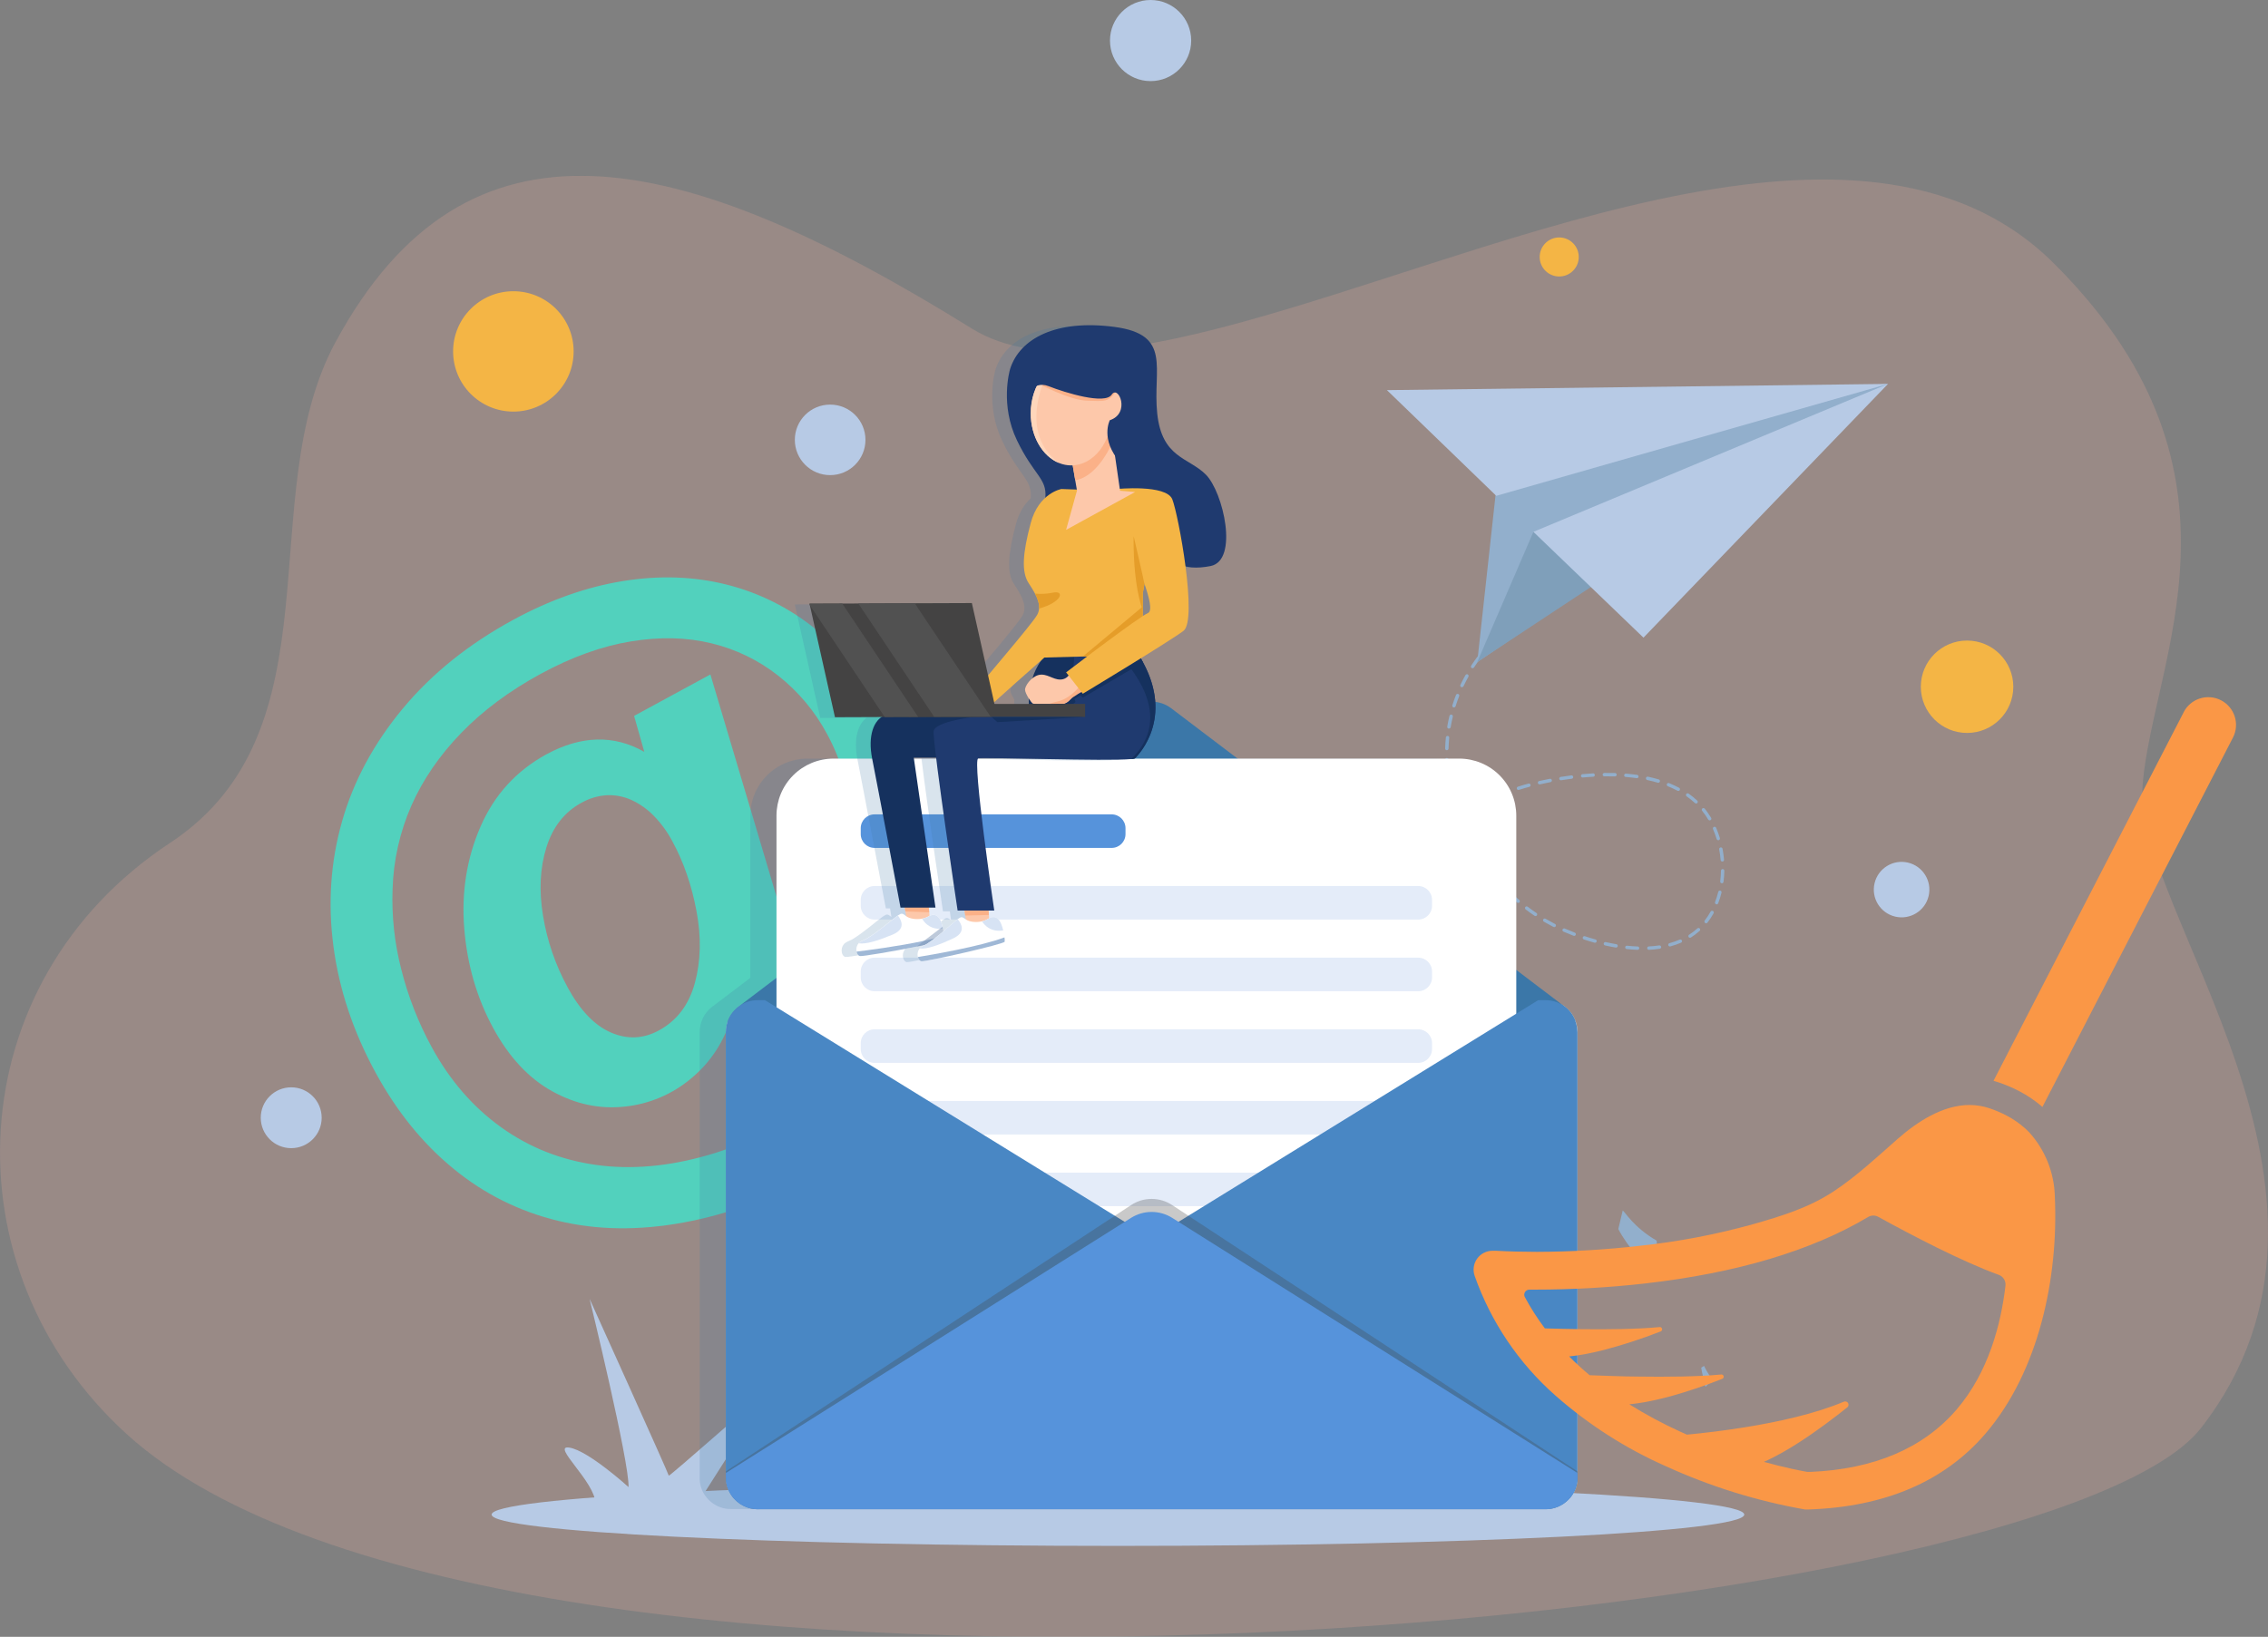 <svg width="374" height="270" viewBox="0 0 374 270" fill="none" xmlns="http://www.w3.org/2000/svg">
<rect x="0" y="0" width="374" height="270" fill="#808080" stroke="none"/>
<g clip-path="url(#clip0_883_1714)">
<g opacity="0.45">
<path opacity="0.45" d="M362.985 235.521C337.536 268.332 82.614 292.565 20.938 236.604C-9.035 209.413 -6.964 162.094 28.038 139.037C56.279 120.433 41.474 82.027 55.323 56.435C76.934 16.512 111.785 24.057 160.243 54.184C165.639 57.54 172.712 58.46 180.973 57.809C183.723 57.591 186.604 57.198 189.6 56.665C190.313 56.534 191.033 56.398 191.762 56.258C192.522 56.109 193.29 55.952 194.064 55.785L194.571 55.676C197.88 54.953 201.307 54.088 204.828 53.125C214.659 50.425 225.227 46.922 236.06 43.445C238.846 42.55 241.647 41.662 244.462 40.78C257.398 36.751 270.529 33.064 283.067 31.098C294.575 29.293 305.584 28.939 315.482 31.098C318.195 31.681 320.875 32.49 323.506 33.521C324.558 33.935 325.593 34.387 326.61 34.877C328.176 35.632 329.711 36.487 331.21 37.44C333.855 39.115 336.363 41.127 338.696 43.445C339.002 43.745 339.296 44.045 339.588 44.343C372.882 78.352 355.063 108.775 353.338 129.31C351.604 150.016 393.158 196.627 362.985 235.521Z" fill="#F9AFA1"/>
</g>
</g>
<path d="M115.966 246.558L127.432 228.546C127.432 228.546 110.281 243.692 110.281 243.41C110.281 243.127 97.227 214.25 97.227 214.25C97.227 214.25 103.831 241.324 103.647 245.299C103.647 245.299 97.029 239.28 93.895 238.787C90.762 238.294 98.201 244.441 98.194 248.045H115.282L115.966 246.558Z" fill="#B7CAE5"/>
<path d="M106.248 124.021L104.564 118.089L117.147 111.254L128.478 149.332C129.212 151.733 129.767 153.283 130.144 153.982C130.54 154.715 131.034 155.187 131.625 155.397C131.889 155.505 132.175 155.553 132.46 155.537C132.746 155.521 133.024 155.442 133.276 155.305C134.988 154.373 136.595 152.051 138.098 148.341C139.601 144.63 140.311 140.297 140.226 135.341C140.145 130.388 138.86 125.626 136.374 121.054C134.385 117.344 131.653 114.082 128.35 111.47C125.104 108.906 121.338 107.078 117.314 106.113C113.234 105.12 108.804 105.017 104.025 105.803C99.245 106.59 94.313 108.362 89.228 111.119C84.048 113.929 79.665 117.183 76.078 120.882C72.491 124.58 69.747 128.578 67.845 132.874C65.93 137.235 64.875 141.924 64.737 146.684C64.577 151.119 65.056 155.554 66.161 159.852C67.285 164.34 68.975 168.666 71.191 172.728C74.163 178.19 77.968 182.588 82.605 185.924C87.243 189.26 92.469 191.337 98.284 192.155C104.099 192.967 110.294 192.417 116.872 190.506C123.449 188.595 130.233 185.249 137.223 180.47C142.727 176.578 146.982 172.54 149.988 168.355C152.977 164.223 154.981 159.463 155.847 154.438L165.999 148.924C166.2 153.179 165.689 157.438 164.489 161.526C163.239 165.731 161.332 169.714 158.839 173.325C156.271 177.084 153.039 180.639 149.142 183.99C145.246 187.342 140.69 190.433 135.475 193.262C127.658 197.51 120.063 200.309 112.691 201.66C105.319 203.012 98.445 202.92 92.069 201.385C85.757 199.879 79.871 196.957 74.856 192.843C69.753 188.688 65.439 183.373 61.916 176.897C58.236 170.134 55.925 163.203 54.985 156.104C54.045 149.005 54.517 142.138 56.403 135.502C58.286 128.864 61.622 122.661 66.408 116.895C71.195 111.13 77.275 106.242 84.647 102.233C90.684 98.952 96.7 96.826 102.696 95.853C108.693 94.881 114.384 95.069 119.77 96.419C125.113 97.749 130.1 100.232 134.38 103.694C138.731 107.19 142.393 111.668 145.365 117.13C150.034 125.786 151.435 135.831 149.311 145.432C148.266 150.166 146.281 154.642 143.473 158.595C140.634 162.592 136.904 165.875 132.577 168.184C130.008 169.582 127.769 170.233 125.859 170.136C123.948 170.04 122.236 169.169 120.722 167.523C119.444 171.756 117.204 175.205 114.001 177.867C110.893 180.492 107.066 182.12 103.017 182.537C98.897 182.985 94.907 182.14 91.047 180C87.188 177.861 83.953 174.395 81.343 169.603C78.632 164.618 77.036 159.13 76.555 153.141C76.074 147.151 76.975 141.542 79.255 136.312C81.535 131.085 85.169 127.114 90.158 124.399C95.884 121.311 101.247 121.185 106.248 124.021ZM93.59 162.849C95.661 166.659 98.045 169.148 100.745 170.318C103.444 171.487 106.079 171.372 108.649 169.973C111.635 168.352 113.616 165.733 114.593 162.118C115.57 158.502 115.657 154.558 114.854 150.285C114.053 146.009 112.727 142.173 110.878 138.779C110.061 137.235 109.027 135.815 107.807 134.564C106.75 133.474 105.499 132.59 104.118 131.957C102.844 131.377 101.449 131.109 100.049 131.175C98.584 131.271 97.159 131.697 95.881 132.421C93.084 133.94 91.157 136.395 90.101 139.787C89.044 143.179 88.861 146.94 89.55 151.072C90.227 155.197 91.596 159.179 93.599 162.849H93.59Z" fill="#52D1BD"/>
<path d="M266.863 202.731C268.375 205.663 271.343 208.872 273.497 210.989C273.385 208.748 273.28 206.609 273.19 204.646C269.395 202.465 267.902 199.815 267.593 199.672C267.36 200.641 267.118 201.664 266.863 202.731Z" fill="#92AFCC"/>
<path d="M256.973 210.362C257.246 211.262 257.549 212.256 257.87 213.309C258.51 212.175 259.372 210.417 259.647 208.563C259.346 208.06 259.051 207.582 258.778 207.129C258.778 207.129 258.125 209.012 256.973 210.362Z" fill="#92AFCC"/>
<path d="M280.537 225.613C280.667 226.451 280.974 227.744 281.24 228.763L282.395 227.521C281.662 226.724 281.001 225.3 281.001 225.3C280.853 225.404 280.699 225.512 280.537 225.613Z" fill="#92AFCC"/>
<path d="M250.19 102.431C250.132 102.431 250.075 102.413 250.028 102.379C249.98 102.345 249.945 102.297 249.926 102.242C249.908 102.187 249.907 102.127 249.925 102.072C249.942 102.016 249.977 101.967 250.023 101.933C250.262 101.749 250.51 101.566 250.757 101.394C250.787 101.373 250.821 101.358 250.856 101.35C250.892 101.342 250.928 101.34 250.964 101.347C251 101.353 251.035 101.366 251.066 101.385C251.096 101.405 251.123 101.43 251.144 101.46C251.165 101.489 251.18 101.523 251.188 101.559C251.197 101.594 251.198 101.631 251.191 101.667C251.185 101.703 251.172 101.737 251.153 101.768C251.133 101.799 251.108 101.825 251.078 101.846C250.836 102.019 250.594 102.196 250.357 102.374C250.31 102.411 250.251 102.431 250.19 102.431V102.431Z" fill="#92AFCC"/>
<path d="M218.755 167.059C218.726 167.058 218.697 167.053 218.669 167.044C218.634 167.033 218.601 167.016 218.573 166.992C218.545 166.969 218.522 166.94 218.504 166.907C218.487 166.875 218.477 166.839 218.474 166.803C218.471 166.766 218.475 166.729 218.486 166.694C218.669 166.132 218.867 165.558 219.069 164.986C219.081 164.952 219.1 164.92 219.124 164.893C219.148 164.866 219.178 164.844 219.21 164.828C219.243 164.813 219.279 164.803 219.315 164.801C219.351 164.799 219.388 164.805 219.422 164.817C219.456 164.829 219.488 164.847 219.515 164.872C219.542 164.896 219.564 164.925 219.58 164.958C219.596 164.991 219.605 165.026 219.607 165.062C219.609 165.099 219.604 165.135 219.592 165.169C219.392 165.736 219.197 166.308 219.014 166.865C218.996 166.92 218.962 166.968 218.916 167.003C218.869 167.038 218.813 167.058 218.755 167.059V167.059ZM219.955 163.668C219.922 163.668 219.889 163.662 219.858 163.65C219.823 163.637 219.79 163.618 219.763 163.592C219.736 163.566 219.714 163.536 219.699 163.501C219.683 163.467 219.675 163.43 219.675 163.393C219.675 163.355 219.682 163.318 219.696 163.283C219.909 162.734 220.131 162.16 220.357 161.605C220.385 161.537 220.438 161.482 220.506 161.454C220.574 161.425 220.65 161.425 220.718 161.452C220.786 161.48 220.841 161.534 220.869 161.602C220.898 161.669 220.898 161.745 220.87 161.814C220.647 162.363 220.426 162.926 220.216 163.481C220.196 163.535 220.161 163.581 220.114 163.614C220.067 163.647 220.012 163.664 219.955 163.665V163.668ZM221.309 160.338C221.271 160.339 221.233 160.332 221.199 160.316C221.165 160.302 221.134 160.281 221.109 160.255C221.083 160.228 221.063 160.197 221.05 160.163C221.036 160.129 221.03 160.093 221.03 160.056C221.031 160.019 221.039 159.983 221.054 159.95C221.292 159.4 221.538 158.85 221.788 158.3C221.803 158.267 221.824 158.237 221.851 158.212C221.878 158.188 221.909 158.168 221.943 158.156C221.977 158.143 222.014 158.137 222.05 158.139C222.087 158.14 222.122 158.148 222.156 158.164C222.189 158.179 222.218 158.2 222.243 158.227C222.268 158.254 222.287 158.285 222.3 158.319C222.313 158.353 222.319 158.389 222.317 158.426C222.316 158.462 222.307 158.498 222.292 158.531C222.045 159.07 221.801 159.62 221.558 160.166C221.537 160.216 221.502 160.26 221.457 160.29C221.411 160.321 221.358 160.338 221.303 160.338H221.309ZM222.809 157.074C222.768 157.074 222.726 157.064 222.688 157.046C222.623 157.014 222.573 156.958 222.549 156.889C222.525 156.821 222.529 156.746 222.56 156.68C222.824 156.13 223.096 155.597 223.369 155.069C223.384 155.034 223.407 155.002 223.435 154.976C223.463 154.95 223.496 154.93 223.532 154.917C223.568 154.904 223.606 154.899 223.644 154.902C223.682 154.905 223.72 154.915 223.754 154.933C223.787 154.95 223.817 154.975 223.841 155.005C223.866 155.034 223.883 155.069 223.893 155.105C223.904 155.142 223.906 155.181 223.901 155.219C223.896 155.257 223.882 155.293 223.862 155.325C223.591 155.848 223.312 156.387 223.059 156.924C223.034 156.968 222.998 157.005 222.954 157.03C222.91 157.055 222.86 157.068 222.809 157.067V157.074ZM270.07 156.68C269.481 156.658 268.872 156.616 268.257 156.55C268.22 156.547 268.183 156.538 268.15 156.521C268.116 156.504 268.087 156.481 268.063 156.452C268.038 156.424 268.02 156.39 268.009 156.355C267.998 156.319 267.995 156.281 267.999 156.244C268.003 156.207 268.014 156.171 268.032 156.138C268.051 156.106 268.075 156.077 268.105 156.054C268.135 156.032 268.169 156.015 268.205 156.006C268.241 155.996 268.279 155.994 268.316 156C268.918 156.064 269.514 156.106 270.088 156.126C270.153 156.138 270.212 156.173 270.254 156.224C270.296 156.275 270.318 156.339 270.317 156.405C270.316 156.471 270.292 156.535 270.248 156.585C270.204 156.634 270.144 156.667 270.079 156.676L270.07 156.68ZM271.866 156.669C271.8 156.66 271.74 156.628 271.696 156.578C271.652 156.529 271.627 156.466 271.625 156.399C271.623 156.333 271.646 156.269 271.687 156.217C271.729 156.166 271.788 156.131 271.853 156.119C272.456 156.09 273.047 156.033 273.612 155.949C273.648 155.943 273.685 155.945 273.72 155.954C273.756 155.963 273.789 155.978 273.819 156C273.848 156.022 273.873 156.049 273.892 156.08C273.911 156.112 273.923 156.146 273.928 156.182C273.934 156.218 273.932 156.255 273.923 156.291C273.914 156.326 273.899 156.359 273.877 156.389C273.855 156.418 273.828 156.443 273.797 156.462C273.765 156.481 273.731 156.493 273.695 156.498C273.111 156.585 272.5 156.645 271.878 156.682L271.866 156.669ZM266.498 156.302C266.483 156.304 266.467 156.304 266.452 156.302C265.869 156.203 265.272 156.086 264.674 155.95C264.601 155.934 264.538 155.89 264.498 155.827C264.458 155.763 264.444 155.687 264.461 155.614C264.477 155.541 264.522 155.478 264.585 155.438C264.648 155.398 264.724 155.384 264.797 155.401C265.384 155.534 265.971 155.652 266.544 155.749C266.612 155.76 266.674 155.797 266.717 155.852C266.76 155.907 266.781 155.976 266.775 156.045C266.769 156.114 266.737 156.179 266.686 156.226C266.635 156.273 266.567 156.299 266.498 156.299V156.302ZM275.41 156.119C275.337 156.129 275.263 156.109 275.204 156.064C275.146 156.02 275.108 155.954 275.098 155.881C275.088 155.808 275.108 155.734 275.153 155.676C275.197 155.617 275.263 155.579 275.336 155.569C275.899 155.415 276.451 155.222 276.987 154.992C277.055 154.963 277.132 154.962 277.2 154.989C277.268 155.016 277.323 155.069 277.353 155.137C277.382 155.204 277.383 155.281 277.356 155.349C277.328 155.417 277.275 155.472 277.208 155.501C276.645 155.742 276.066 155.944 275.476 156.104C275.455 156.114 275.433 156.121 275.41 156.126V156.119ZM262.996 155.507C262.97 155.507 262.945 155.503 262.921 155.496C262.346 155.336 261.765 155.159 261.191 154.968C261.156 154.957 261.123 154.94 261.095 154.916C261.066 154.893 261.043 154.864 261.026 154.831C261.009 154.799 260.999 154.763 260.995 154.726C260.992 154.69 260.996 154.653 261.007 154.618C261.018 154.583 261.035 154.55 261.059 154.521C261.082 154.493 261.111 154.469 261.144 154.452C261.176 154.435 261.212 154.425 261.249 154.422C261.286 154.419 261.323 154.423 261.358 154.435C261.923 154.618 262.497 154.801 263.064 154.955C263.137 154.965 263.203 155.004 263.247 155.062C263.292 155.121 263.311 155.195 263.301 155.268C263.291 155.341 263.253 155.407 263.194 155.451C263.135 155.496 263.061 155.515 262.988 155.505L262.996 155.507ZM278.69 154.693C278.643 154.693 278.597 154.681 278.556 154.659C278.515 154.636 278.481 154.603 278.457 154.563C278.437 154.533 278.424 154.498 278.417 154.463C278.411 154.427 278.412 154.39 278.42 154.355C278.427 154.319 278.442 154.286 278.463 154.256C278.484 154.226 278.511 154.201 278.541 154.182C279.033 153.868 279.497 153.514 279.928 153.122C279.984 153.083 280.052 153.065 280.12 153.072C280.188 153.08 280.251 153.112 280.296 153.163C280.342 153.214 280.367 153.28 280.367 153.348C280.366 153.417 280.341 153.482 280.295 153.533C279.838 153.946 279.347 154.319 278.827 154.649C278.787 154.678 278.739 154.696 278.69 154.701V154.693ZM259.586 154.378C259.552 154.378 259.518 154.372 259.486 154.36C258.918 154.141 258.355 153.911 257.813 153.672C257.78 153.658 257.75 153.637 257.725 153.611C257.699 153.584 257.68 153.553 257.666 153.52C257.653 153.486 257.646 153.45 257.647 153.413C257.648 153.377 257.656 153.341 257.67 153.308C257.685 153.274 257.706 153.244 257.732 153.219C257.758 153.194 257.789 153.174 257.823 153.161C257.857 153.147 257.893 153.141 257.93 153.142C257.966 153.142 258.002 153.15 258.035 153.165C258.571 153.399 259.125 153.626 259.686 153.841C259.746 153.865 259.796 153.909 259.827 153.965C259.858 154.022 259.868 154.087 259.856 154.151C259.844 154.214 259.811 154.271 259.762 154.313C259.712 154.354 259.65 154.377 259.586 154.378V154.378ZM224.461 153.878C224.414 153.878 224.369 153.866 224.328 153.843C224.296 153.825 224.268 153.802 224.244 153.774C224.221 153.745 224.204 153.712 224.194 153.677C224.184 153.642 224.18 153.605 224.185 153.569C224.189 153.532 224.2 153.497 224.218 153.465C224.508 152.937 224.805 152.41 225.104 151.896C225.141 151.833 225.202 151.786 225.273 151.767C225.345 151.748 225.42 151.759 225.484 151.796C225.548 151.832 225.594 151.893 225.613 151.964C225.632 152.035 225.622 152.111 225.585 152.175C225.288 152.684 224.993 153.209 224.705 153.733C224.682 153.778 224.647 153.816 224.604 153.843C224.561 153.87 224.511 153.884 224.461 153.885V153.878ZM256.3 152.93C256.256 152.93 256.213 152.92 256.173 152.901L255.964 152.793C255.502 152.554 255.047 152.298 254.585 152.03C254.521 151.992 254.475 151.931 254.457 151.86C254.438 151.788 254.449 151.713 254.486 151.649C254.504 151.618 254.529 151.59 254.558 151.568C254.587 151.547 254.62 151.531 254.655 151.522C254.691 151.513 254.727 151.511 254.763 151.516C254.799 151.521 254.834 151.533 254.865 151.552C255.311 151.814 255.768 152.065 256.219 152.3L256.425 152.406C256.48 152.434 256.525 152.48 256.552 152.536C256.578 152.593 256.585 152.657 256.57 152.717C256.556 152.778 256.521 152.832 256.472 152.871C256.423 152.909 256.362 152.93 256.3 152.93V152.93ZM281.335 152.29C281.283 152.291 281.232 152.276 281.188 152.249C281.143 152.222 281.108 152.182 281.085 152.136C281.062 152.089 281.052 152.037 281.058 151.985C281.063 151.933 281.083 151.884 281.115 151.843C281.474 151.38 281.797 150.89 282.08 150.377C282.117 150.311 282.178 150.263 282.25 150.242C282.322 150.222 282.4 150.23 282.465 150.267C282.531 150.303 282.579 150.364 282.6 150.437C282.621 150.509 282.612 150.586 282.575 150.652C282.278 151.188 281.94 151.701 281.563 152.184C281.537 152.22 281.503 152.25 281.463 152.271C281.424 152.291 281.38 152.302 281.335 152.301V152.29ZM253.207 151.11C253.151 151.11 253.097 151.094 253.051 151.062C252.556 150.729 252.06 150.373 251.583 150.007C251.554 149.985 251.53 149.957 251.512 149.926C251.493 149.894 251.481 149.86 251.476 149.823C251.471 149.787 251.474 149.751 251.483 149.715C251.492 149.68 251.508 149.647 251.53 149.618C251.552 149.589 251.58 149.565 251.611 149.546C251.643 149.528 251.678 149.516 251.714 149.511C251.75 149.506 251.787 149.508 251.822 149.518C251.857 149.527 251.89 149.543 251.919 149.565C252.392 149.932 252.88 150.274 253.367 150.602C253.415 150.636 253.452 150.684 253.471 150.74C253.491 150.796 253.492 150.857 253.475 150.913C253.457 150.97 253.422 151.019 253.375 151.055C253.327 151.09 253.27 151.109 253.211 151.11H253.207ZM226.269 150.773C226.217 150.773 226.166 150.759 226.123 150.731C226.092 150.712 226.065 150.687 226.043 150.657C226.022 150.627 226.007 150.594 225.999 150.559C225.99 150.523 225.989 150.487 225.995 150.451C226.001 150.415 226.014 150.38 226.033 150.349C226.35 149.836 226.675 149.325 227.001 148.828C227.042 148.767 227.105 148.724 227.177 148.709C227.249 148.694 227.324 148.708 227.386 148.748C227.447 148.789 227.49 148.852 227.505 148.924C227.52 148.996 227.506 149.071 227.465 149.132C227.143 149.624 226.82 150.131 226.506 150.641C226.482 150.682 226.447 150.717 226.406 150.741C226.364 150.766 226.317 150.779 226.269 150.78V150.773ZM283.08 149.171C283.046 149.17 283.012 149.164 282.981 149.151C282.912 149.125 282.857 149.072 282.827 149.005C282.797 148.938 282.795 148.862 282.821 148.793C283.031 148.245 283.206 147.685 283.346 147.115C283.355 147.079 283.37 147.046 283.392 147.017C283.414 146.987 283.441 146.962 283.472 146.944C283.503 146.925 283.538 146.912 283.574 146.907C283.61 146.902 283.647 146.903 283.682 146.912C283.718 146.921 283.751 146.937 283.781 146.958C283.81 146.98 283.835 147.007 283.854 147.038C283.872 147.069 283.885 147.104 283.89 147.14C283.896 147.176 283.894 147.213 283.885 147.248C283.739 147.841 283.555 148.424 283.335 148.993C283.317 149.047 283.283 149.095 283.237 149.129C283.192 149.164 283.137 149.183 283.08 149.186V149.171ZM250.351 148.936C250.284 148.937 250.218 148.914 250.167 148.87C249.71 148.48 249.259 148.073 248.821 147.657C248.794 147.632 248.773 147.602 248.758 147.569C248.744 147.535 248.736 147.499 248.735 147.463C248.734 147.426 248.74 147.39 248.753 147.356C248.767 147.322 248.786 147.291 248.812 147.265C248.837 147.239 248.867 147.217 248.9 147.203C248.934 147.188 248.969 147.18 249.006 147.179C249.042 147.178 249.079 147.185 249.113 147.198C249.147 147.211 249.178 147.231 249.204 147.256C249.635 147.664 250.079 148.066 250.527 148.449C250.57 148.486 250.601 148.535 250.615 148.59C250.63 148.645 250.627 148.704 250.607 148.757C250.587 148.81 250.55 148.856 250.503 148.888C250.456 148.92 250.4 148.937 250.343 148.936H250.351ZM228.24 147.771C228.183 147.77 228.127 147.753 228.08 147.721C228.02 147.679 227.979 147.614 227.966 147.542C227.954 147.469 227.97 147.395 228.012 147.334C228.355 146.84 228.711 146.348 229.065 145.868C229.087 145.839 229.114 145.814 229.145 145.796C229.176 145.777 229.211 145.764 229.247 145.759C229.283 145.754 229.32 145.756 229.355 145.764C229.391 145.773 229.424 145.789 229.453 145.811C229.482 145.832 229.507 145.859 229.526 145.891C229.545 145.922 229.557 145.956 229.562 145.992C229.568 146.028 229.566 146.065 229.557 146.1C229.548 146.136 229.533 146.169 229.511 146.198C229.16 146.673 228.808 147.16 228.467 147.65C228.443 147.688 228.409 147.72 228.369 147.742C228.33 147.765 228.285 147.777 228.24 147.778V147.771ZM247.749 146.46C247.712 146.46 247.674 146.453 247.64 146.438C247.605 146.423 247.574 146.402 247.548 146.374C247.135 145.938 246.728 145.483 246.337 145.025C246.313 144.997 246.294 144.965 246.283 144.93C246.271 144.895 246.267 144.858 246.269 144.822C246.272 144.785 246.282 144.749 246.298 144.716C246.315 144.684 246.337 144.654 246.365 144.63C246.393 144.606 246.425 144.588 246.46 144.576C246.495 144.565 246.532 144.56 246.569 144.563C246.606 144.565 246.641 144.575 246.674 144.592C246.707 144.608 246.737 144.631 246.761 144.659C247.144 145.109 247.546 145.557 247.951 145.986C248.001 146.039 248.029 146.11 248.027 146.184C248.024 146.257 247.993 146.327 247.94 146.378C247.891 146.432 247.822 146.464 247.749 146.468V146.46ZM283.944 145.696H283.909C283.836 145.686 283.769 145.648 283.724 145.59C283.679 145.531 283.659 145.458 283.669 145.384C283.743 144.801 283.786 144.215 283.797 143.627C283.799 143.554 283.829 143.484 283.881 143.433C283.933 143.382 284.003 143.354 284.076 143.354V143.354C284.15 143.356 284.219 143.387 284.27 143.44C284.321 143.493 284.349 143.564 284.347 143.638C284.335 144.246 284.291 144.853 284.214 145.456C284.206 145.523 284.175 145.585 284.125 145.63C284.076 145.676 284.011 145.702 283.944 145.703V145.696ZM230.377 144.888C230.324 144.888 230.273 144.873 230.229 144.845C230.184 144.818 230.149 144.778 230.126 144.731C230.103 144.683 230.094 144.631 230.1 144.579C230.107 144.527 230.127 144.478 230.16 144.437C230.527 143.964 230.918 143.495 231.303 143.04C231.352 142.984 231.421 142.95 231.495 142.944C231.569 142.939 231.642 142.963 231.699 143.012C231.755 143.06 231.789 143.129 231.795 143.203C231.8 143.278 231.776 143.351 231.727 143.407C231.347 143.856 230.966 144.323 230.595 144.789C230.57 144.821 230.537 144.848 230.5 144.866C230.463 144.885 230.422 144.895 230.38 144.895L230.377 144.888ZM245.42 143.728C245.377 143.728 245.334 143.718 245.296 143.699C245.257 143.679 245.224 143.652 245.198 143.618C244.831 143.141 244.475 142.65 244.134 142.151C244.092 142.091 244.076 142.016 244.09 141.943C244.103 141.871 244.145 141.807 244.206 141.766C244.267 141.724 244.342 141.708 244.414 141.722C244.487 141.735 244.551 141.777 244.592 141.838C244.928 142.325 245.28 142.809 245.64 143.279C245.671 143.32 245.69 143.369 245.695 143.42C245.7 143.472 245.691 143.524 245.668 143.57C245.645 143.617 245.61 143.656 245.566 143.683C245.522 143.711 245.471 143.725 245.42 143.726V143.728ZM232.699 142.146C232.631 142.146 232.566 142.12 232.516 142.074C232.489 142.05 232.467 142.02 232.451 141.987C232.436 141.954 232.427 141.919 232.425 141.882C232.423 141.846 232.429 141.809 232.441 141.775C232.454 141.741 232.473 141.709 232.497 141.682C232.901 141.237 233.316 140.793 233.732 140.366C233.783 140.313 233.854 140.283 233.927 140.282C234.001 140.281 234.072 140.309 234.125 140.361C234.177 140.412 234.208 140.482 234.209 140.556C234.21 140.629 234.181 140.7 234.13 140.753C233.719 141.176 233.308 141.614 232.908 142.056C232.883 142.086 232.851 142.11 232.815 142.127C232.78 142.144 232.741 142.153 232.701 142.153L232.699 142.146ZM284.015 142.115C283.946 142.114 283.879 142.088 283.827 142.041C283.776 141.994 283.744 141.929 283.738 141.86C283.69 141.273 283.611 140.69 283.502 140.111C283.495 140.075 283.495 140.038 283.503 140.002C283.511 139.966 283.525 139.932 283.546 139.902C283.567 139.872 283.593 139.846 283.624 139.826C283.655 139.806 283.689 139.792 283.726 139.785C283.762 139.778 283.799 139.779 283.835 139.787C283.871 139.794 283.905 139.809 283.935 139.829C283.965 139.85 283.991 139.877 284.011 139.908C284.032 139.938 284.045 139.973 284.052 140.009C284.165 140.606 284.247 141.209 284.298 141.814C284.301 141.85 284.297 141.887 284.286 141.921C284.275 141.956 284.257 141.988 284.233 142.016C284.21 142.044 284.181 142.066 284.149 142.083C284.116 142.1 284.081 142.11 284.045 142.113L284.015 142.115ZM243.383 140.769C243.336 140.77 243.289 140.758 243.248 140.735C243.206 140.711 243.171 140.678 243.147 140.637C242.831 140.124 242.527 139.598 242.239 139.072C242.203 139.008 242.195 138.932 242.216 138.861C242.237 138.79 242.285 138.731 242.35 138.696C242.414 138.66 242.49 138.652 242.561 138.673C242.632 138.694 242.691 138.742 242.727 138.807C243.009 139.323 243.31 139.842 243.62 140.348C243.646 140.39 243.66 140.438 243.661 140.487C243.662 140.536 243.65 140.585 243.625 140.628C243.601 140.671 243.566 140.707 243.524 140.732C243.481 140.756 243.433 140.77 243.383 140.769ZM235.203 139.574C235.148 139.573 235.095 139.556 235.05 139.524C235.005 139.492 234.971 139.448 234.951 139.397C234.931 139.345 234.927 139.29 234.94 139.236C234.952 139.182 234.98 139.134 235.02 139.096C235.456 138.678 235.904 138.268 236.35 137.874C236.405 137.825 236.478 137.801 236.551 137.805C236.625 137.81 236.694 137.844 236.742 137.899C236.767 137.926 236.785 137.958 236.797 137.992C236.809 138.027 236.814 138.063 236.812 138.099C236.81 138.136 236.8 138.171 236.784 138.204C236.768 138.237 236.746 138.266 236.719 138.29C236.278 138.68 235.836 139.085 235.403 139.497C235.378 139.524 235.347 139.546 235.313 139.56C235.279 139.575 235.242 139.582 235.205 139.582L235.203 139.574ZM283.346 138.596C283.286 138.596 283.228 138.577 283.18 138.541C283.132 138.505 283.097 138.455 283.08 138.398C282.909 137.837 282.707 137.286 282.474 136.748C282.451 136.682 282.454 136.609 282.482 136.545C282.51 136.48 282.562 136.429 282.626 136.401C282.691 136.373 282.764 136.37 282.83 136.393C282.897 136.417 282.952 136.464 282.984 136.527C283.226 137.085 283.436 137.657 283.612 138.24C283.633 138.31 283.626 138.386 283.591 138.451C283.557 138.516 283.498 138.565 283.428 138.587C283.403 138.597 283.375 138.602 283.348 138.603L283.346 138.596ZM241.666 137.626C241.614 137.626 241.563 137.612 241.519 137.584C241.474 137.556 241.439 137.516 241.417 137.469C241.156 136.919 240.907 136.369 240.683 135.819C240.665 135.785 240.655 135.747 240.653 135.709C240.651 135.671 240.657 135.632 240.67 135.596C240.683 135.56 240.704 135.527 240.73 135.5C240.757 135.472 240.789 135.45 240.825 135.435C240.86 135.421 240.898 135.413 240.937 135.414C240.975 135.415 241.013 135.424 241.048 135.44C241.083 135.456 241.114 135.479 241.14 135.508C241.165 135.536 241.185 135.57 241.197 135.606C241.422 136.156 241.666 136.697 241.93 137.232C241.951 137.274 241.961 137.321 241.958 137.368C241.955 137.415 241.941 137.461 241.916 137.5C241.89 137.54 241.855 137.573 241.814 137.595C241.773 137.617 241.726 137.629 241.679 137.628L241.666 137.626ZM237.896 137.206C237.855 137.207 237.814 137.197 237.777 137.18C237.74 137.162 237.708 137.136 237.682 137.104C237.635 137.047 237.613 136.974 237.621 136.901C237.628 136.828 237.664 136.76 237.72 136.713C238.188 136.334 238.667 135.96 239.146 135.603C239.205 135.566 239.276 135.552 239.345 135.565C239.414 135.578 239.475 135.616 239.517 135.673C239.559 135.729 239.578 135.798 239.571 135.868C239.564 135.938 239.53 136.002 239.478 136.048C239.006 136.4 238.533 136.768 238.072 137.148C238.022 137.187 237.96 137.208 237.896 137.206V137.206ZM281.924 135.321C281.876 135.321 281.828 135.308 281.786 135.285C281.744 135.261 281.709 135.226 281.684 135.185C281.52 134.91 281.346 134.635 281.166 134.384C281.014 134.166 280.853 133.95 280.686 133.743C280.663 133.714 280.646 133.682 280.636 133.647C280.626 133.612 280.623 133.575 280.627 133.539C280.631 133.503 280.642 133.468 280.659 133.436C280.677 133.404 280.7 133.376 280.729 133.353C280.757 133.33 280.79 133.313 280.825 133.303C280.86 133.293 280.897 133.29 280.933 133.294C280.969 133.298 281.004 133.309 281.036 133.327C281.068 133.344 281.096 133.368 281.119 133.396C281.302 133.612 281.462 133.838 281.621 134.065C281.805 134.333 281.988 134.615 282.172 134.903C282.19 134.934 282.203 134.969 282.208 135.005C282.213 135.041 282.211 135.077 282.202 135.112C282.193 135.148 282.177 135.181 282.155 135.21C282.133 135.239 282.106 135.264 282.075 135.282C282.027 135.311 281.972 135.325 281.917 135.321H281.924ZM240.782 135.06C240.723 135.061 240.664 135.042 240.616 135.007C240.568 134.972 240.533 134.923 240.515 134.866C240.497 134.809 240.499 134.748 240.518 134.692C240.538 134.636 240.575 134.588 240.624 134.554C241.123 134.214 241.633 133.884 242.141 133.57C242.204 133.538 242.276 133.531 242.344 133.55C242.411 133.569 242.469 133.612 242.506 133.672C242.543 133.732 242.556 133.803 242.542 133.872C242.529 133.941 242.49 134.002 242.433 134.043C241.932 134.351 241.43 134.677 240.938 135.013C240.89 135.045 240.833 135.062 240.775 135.06H240.782ZM240.3 134.313C240.242 134.313 240.186 134.295 240.139 134.262C240.092 134.229 240.057 134.183 240.037 134.129C239.837 133.559 239.652 132.98 239.487 132.406C239.477 132.371 239.474 132.335 239.478 132.299C239.482 132.262 239.493 132.227 239.511 132.195C239.528 132.163 239.552 132.135 239.58 132.113C239.609 132.09 239.642 132.073 239.677 132.063C239.712 132.053 239.748 132.05 239.785 132.054C239.821 132.058 239.856 132.069 239.888 132.086C239.92 132.104 239.948 132.128 239.971 132.156C239.994 132.185 240.011 132.217 240.021 132.252C240.184 132.815 240.367 133.385 240.571 133.946C240.583 133.98 240.588 134.017 240.586 134.053C240.584 134.09 240.575 134.125 240.559 134.158C240.544 134.191 240.521 134.221 240.494 134.245C240.467 134.269 240.435 134.288 240.4 134.3C240.366 134.312 240.329 134.316 240.292 134.313H240.3ZM243.836 133.178C243.775 133.177 243.716 133.157 243.667 133.119C243.619 133.081 243.585 133.029 243.569 132.97C243.554 132.91 243.558 132.848 243.582 132.791C243.606 132.735 243.647 132.688 243.701 132.658C244.227 132.364 244.766 132.082 245.302 131.818C245.335 131.802 245.37 131.792 245.407 131.79C245.443 131.788 245.479 131.792 245.514 131.804C245.548 131.816 245.58 131.834 245.608 131.858C245.635 131.882 245.658 131.911 245.674 131.944C245.69 131.976 245.699 132.012 245.702 132.048C245.704 132.084 245.699 132.121 245.688 132.155C245.676 132.19 245.658 132.222 245.634 132.249C245.61 132.276 245.581 132.299 245.548 132.315C245.02 132.577 244.49 132.865 243.97 133.143C243.927 133.168 243.878 133.18 243.829 133.178H243.836ZM279.682 132.535C279.614 132.533 279.549 132.506 279.499 132.46C279.07 132.063 278.615 131.695 278.136 131.36C278.076 131.317 278.035 131.253 278.023 131.18C278.01 131.108 278.027 131.033 278.07 130.973C278.112 130.913 278.177 130.872 278.25 130.86C278.322 130.848 278.397 130.865 278.457 130.907C278.956 131.26 279.431 131.645 279.879 132.06C279.919 132.098 279.947 132.147 279.96 132.201C279.972 132.254 279.969 132.311 279.949 132.363C279.929 132.414 279.895 132.459 279.849 132.491C279.804 132.523 279.751 132.541 279.695 132.542L279.682 132.535ZM247.045 131.591C246.981 131.592 246.918 131.57 246.868 131.53C246.818 131.49 246.783 131.434 246.77 131.371C246.757 131.308 246.766 131.243 246.796 131.186C246.825 131.129 246.874 131.084 246.933 131.059C247.483 130.817 248.047 130.588 248.606 130.376C248.64 130.363 248.676 130.357 248.713 130.358C248.749 130.359 248.785 130.367 248.819 130.382C248.852 130.397 248.882 130.418 248.907 130.444C248.932 130.471 248.952 130.502 248.965 130.536C248.978 130.57 248.984 130.606 248.983 130.643C248.982 130.679 248.974 130.715 248.959 130.748C248.944 130.782 248.923 130.812 248.896 130.837C248.869 130.862 248.838 130.881 248.804 130.894C248.254 131.103 247.704 131.331 247.153 131.567C247.119 131.583 247.082 131.591 247.045 131.591V131.591ZM239.296 130.872C239.233 130.872 239.172 130.851 239.123 130.811C239.074 130.772 239.04 130.717 239.026 130.656C238.891 130.066 238.775 129.468 238.678 128.878C238.672 128.842 238.673 128.805 238.682 128.77C238.69 128.734 238.705 128.7 238.727 128.671C238.748 128.641 238.775 128.616 238.806 128.597C238.837 128.577 238.872 128.564 238.908 128.558C238.944 128.553 238.981 128.554 239.017 128.562C239.052 128.571 239.086 128.586 239.116 128.607C239.146 128.629 239.171 128.656 239.19 128.687C239.209 128.718 239.222 128.752 239.228 128.788C239.324 129.368 239.439 129.954 239.571 130.533C239.587 130.605 239.574 130.68 239.535 130.742C239.496 130.804 239.434 130.848 239.362 130.865C239.34 130.868 239.318 130.869 239.296 130.869V130.872ZM276.756 130.467C276.71 130.467 276.665 130.456 276.624 130.434C276.105 130.158 275.572 129.909 275.026 129.69C274.958 129.663 274.903 129.609 274.874 129.542C274.846 129.474 274.845 129.397 274.872 129.329C274.9 129.261 274.953 129.206 275.021 129.177C275.089 129.149 275.165 129.148 275.234 129.175C275.797 129.403 276.348 129.66 276.885 129.945C276.94 129.974 276.984 130.02 277.01 130.077C277.035 130.133 277.041 130.197 277.026 130.257C277.011 130.318 276.976 130.371 276.927 130.409C276.877 130.448 276.817 130.468 276.754 130.467H276.756ZM250.398 130.308C250.332 130.309 250.268 130.285 250.217 130.243C250.166 130.2 250.132 130.14 250.122 130.075C250.111 130.009 250.125 129.942 250.16 129.886C250.195 129.829 250.249 129.787 250.312 129.767C250.611 129.668 250.916 129.575 251.215 129.485C251.268 129.47 251.556 129.384 252.051 129.256C252.123 129.237 252.198 129.247 252.262 129.285C252.326 129.322 252.372 129.383 252.391 129.454C252.409 129.525 252.399 129.601 252.362 129.664C252.325 129.728 252.264 129.774 252.193 129.793C251.705 129.919 251.424 130.002 251.374 130.016C251.079 130.104 250.78 130.2 250.483 130.293C250.456 130.303 250.427 130.308 250.398 130.308V130.308ZM253.869 129.38C253.801 129.38 253.736 129.354 253.685 129.308C253.634 129.263 253.602 129.2 253.595 129.132C253.588 129.065 253.605 128.997 253.645 128.941C253.684 128.885 253.742 128.846 253.809 128.831C254.39 128.702 254.985 128.58 255.577 128.464C255.613 128.457 255.65 128.458 255.686 128.465C255.722 128.472 255.757 128.487 255.787 128.508C255.817 128.528 255.843 128.555 255.864 128.586C255.884 128.616 255.898 128.651 255.905 128.687C255.911 128.723 255.911 128.76 255.904 128.796C255.896 128.832 255.882 128.866 255.861 128.896C255.84 128.927 255.814 128.953 255.783 128.973C255.752 128.993 255.718 129.007 255.682 129.014C255.095 129.128 254.506 129.248 253.93 129.38C253.91 129.387 253.89 129.391 253.869 129.391V129.38ZM273.436 129.115C273.408 129.115 273.381 129.111 273.355 129.102C272.805 128.939 272.229 128.792 271.638 128.668C271.602 128.66 271.568 128.645 271.537 128.624C271.507 128.604 271.481 128.577 271.46 128.546C271.44 128.515 271.426 128.481 271.42 128.444C271.413 128.408 271.413 128.371 271.421 128.335C271.428 128.299 271.443 128.265 271.464 128.234C271.485 128.204 271.511 128.178 271.542 128.157C271.573 128.137 271.608 128.123 271.644 128.117C271.68 128.11 271.718 128.11 271.754 128.118C272.359 128.248 272.952 128.398 273.515 128.565C273.583 128.58 273.643 128.621 273.683 128.679C273.723 128.736 273.74 128.807 273.73 128.876C273.72 128.946 273.684 129.009 273.63 129.053C273.575 129.097 273.506 129.119 273.436 129.115V129.115ZM257.399 128.706C257.329 128.705 257.263 128.679 257.212 128.631C257.162 128.584 257.131 128.519 257.125 128.45C257.12 128.381 257.141 128.313 257.184 128.258C257.226 128.204 257.288 128.167 257.357 128.156C257.953 128.061 258.555 127.973 259.143 127.9C259.212 127.898 259.279 127.922 259.332 127.967C259.384 128.012 259.418 128.075 259.427 128.143C259.435 128.211 259.418 128.281 259.379 128.337C259.339 128.394 259.28 128.434 259.213 128.449C258.63 128.523 258.034 128.609 257.443 128.702L257.399 128.706ZM269.928 128.361H269.888C269.317 128.281 268.723 128.215 268.12 128.165C268.08 128.168 268.04 128.161 268.003 128.147C267.966 128.132 267.932 128.11 267.904 128.082C267.876 128.053 267.855 128.019 267.841 127.981C267.828 127.944 267.823 127.904 267.826 127.864C267.829 127.824 267.841 127.786 267.861 127.751C267.88 127.716 267.907 127.686 267.939 127.662C267.971 127.639 268.008 127.623 268.047 127.614C268.086 127.606 268.126 127.607 268.165 127.616C268.78 127.667 269.385 127.733 269.967 127.815C270.035 127.826 270.097 127.863 270.14 127.917C270.182 127.971 270.203 128.039 270.199 128.108C270.194 128.177 270.163 128.241 270.113 128.289C270.063 128.336 269.997 128.364 269.928 128.365V128.361ZM260.963 128.253C260.895 128.249 260.831 128.22 260.783 128.171C260.735 128.122 260.707 128.057 260.704 127.989C260.701 127.921 260.723 127.854 260.767 127.801C260.81 127.748 260.872 127.714 260.939 127.703C261.545 127.647 262.152 127.601 262.741 127.568C262.807 127.574 262.869 127.604 262.915 127.652C262.961 127.7 262.989 127.763 262.993 127.829C262.996 127.896 262.976 127.961 262.936 128.014C262.895 128.067 262.837 128.104 262.772 128.118C262.189 128.149 261.591 128.195 260.991 128.25L260.963 128.253ZM266.347 128.07C265.766 128.052 265.159 128.048 264.562 128.057C264.526 128.058 264.489 128.052 264.455 128.039C264.421 128.026 264.39 128.006 264.364 127.98C264.338 127.955 264.317 127.924 264.303 127.891C264.289 127.857 264.282 127.821 264.282 127.784C264.281 127.711 264.309 127.64 264.36 127.587C264.411 127.534 264.482 127.503 264.555 127.502C265.159 127.493 265.775 127.502 266.364 127.515C266.429 127.525 266.489 127.559 266.531 127.609C266.574 127.66 266.598 127.724 266.598 127.79C266.598 127.856 266.574 127.92 266.531 127.97C266.489 128.02 266.429 128.054 266.364 128.065L266.347 128.07ZM238.715 127.337C238.646 127.337 238.579 127.311 238.528 127.265C238.477 127.219 238.445 127.156 238.438 127.088C238.377 126.486 238.335 125.878 238.313 125.279C238.321 125.213 238.352 125.152 238.401 125.107C238.45 125.062 238.513 125.036 238.579 125.034C238.646 125.032 238.711 125.053 238.763 125.094C238.815 125.135 238.85 125.193 238.863 125.259C238.885 125.845 238.925 126.441 238.986 127.031C238.993 127.104 238.971 127.177 238.924 127.234C238.877 127.291 238.81 127.328 238.737 127.335L238.715 127.337ZM238.582 123.752C238.546 123.751 238.51 123.743 238.477 123.728C238.443 123.713 238.413 123.692 238.388 123.665C238.363 123.639 238.343 123.607 238.33 123.573C238.318 123.539 238.312 123.503 238.313 123.466C238.329 122.863 238.368 122.255 238.426 121.657C238.428 121.619 238.437 121.582 238.453 121.548C238.469 121.514 238.492 121.483 238.521 121.458C238.549 121.433 238.582 121.415 238.618 121.403C238.654 121.391 238.692 121.387 238.73 121.391C238.768 121.394 238.804 121.406 238.837 121.424C238.87 121.442 238.899 121.467 238.923 121.497C238.946 121.527 238.963 121.561 238.972 121.598C238.981 121.635 238.983 121.673 238.977 121.71C238.92 122.295 238.883 122.891 238.867 123.483C238.863 123.554 238.831 123.622 238.777 123.671C238.724 123.72 238.655 123.746 238.582 123.745V123.752ZM238.929 120.184H238.883C238.811 120.171 238.746 120.13 238.703 120.07C238.661 120.01 238.644 119.935 238.656 119.863C238.755 119.269 238.876 118.671 239.023 118.087C239.031 118.051 239.047 118.017 239.068 117.987C239.09 117.956 239.117 117.931 239.149 117.911C239.18 117.892 239.215 117.878 239.252 117.872C239.289 117.866 239.326 117.868 239.362 117.876C239.398 117.884 239.432 117.9 239.463 117.922C239.493 117.943 239.518 117.97 239.538 118.002C239.557 118.033 239.571 118.068 239.577 118.105C239.583 118.142 239.581 118.179 239.573 118.215C239.435 118.787 239.316 119.373 239.219 119.954C239.206 120.02 239.169 120.079 239.116 120.12C239.063 120.161 238.996 120.181 238.929 120.176V120.184ZM239.764 116.701C239.736 116.701 239.708 116.697 239.681 116.688C239.646 116.678 239.614 116.66 239.585 116.637C239.557 116.614 239.534 116.585 239.517 116.553C239.5 116.52 239.489 116.485 239.486 116.448C239.483 116.412 239.487 116.375 239.498 116.34C239.681 115.767 239.881 115.191 240.103 114.63C240.13 114.562 240.183 114.507 240.251 114.478C240.318 114.449 240.394 114.447 240.463 114.474C240.531 114.501 240.586 114.554 240.615 114.622C240.644 114.689 240.646 114.765 240.619 114.834C240.404 115.383 240.204 115.946 240.028 116.507C240.008 116.561 239.972 116.607 239.924 116.639C239.877 116.672 239.821 116.689 239.764 116.688V116.701ZM241.077 113.364C241.036 113.363 240.996 113.355 240.958 113.338C240.892 113.307 240.841 113.251 240.817 113.182C240.792 113.113 240.795 113.038 240.826 112.971C241.083 112.422 241.364 111.888 241.661 111.36C241.679 111.329 241.702 111.301 241.731 111.278C241.76 111.256 241.793 111.239 241.828 111.229C241.863 111.219 241.899 111.216 241.936 111.221C241.972 111.225 242.007 111.236 242.039 111.254C242.07 111.272 242.098 111.296 242.121 111.324C242.143 111.353 242.16 111.386 242.17 111.421C242.18 111.456 242.183 111.493 242.179 111.529C242.174 111.565 242.163 111.6 242.145 111.632C241.855 112.149 241.58 112.68 241.329 113.21C241.303 113.254 241.267 113.29 241.223 113.315C241.178 113.34 241.128 113.352 241.077 113.351V113.364ZM242.831 110.235C242.781 110.235 242.732 110.222 242.689 110.197C242.645 110.171 242.61 110.134 242.586 110.09C242.562 110.046 242.551 109.997 242.553 109.947C242.555 109.897 242.571 109.848 242.598 109.806C242.925 109.306 243.273 108.806 243.635 108.32C243.655 108.287 243.682 108.259 243.714 108.237C243.746 108.216 243.782 108.201 243.819 108.194C243.857 108.187 243.896 108.188 243.934 108.196C243.971 108.205 244.007 108.221 244.038 108.244C244.068 108.267 244.094 108.296 244.113 108.33C244.132 108.363 244.144 108.4 244.148 108.439C244.152 108.477 244.148 108.516 244.137 108.552C244.125 108.589 244.106 108.623 244.08 108.652C243.726 109.128 243.383 109.619 243.064 110.109C243.038 110.145 243.002 110.175 242.962 110.195C242.921 110.214 242.876 110.224 242.831 110.222V110.235ZM244.974 107.358C244.907 107.359 244.841 107.335 244.79 107.292C244.734 107.244 244.699 107.177 244.693 107.104C244.686 107.031 244.709 106.958 244.755 106.901C245.143 106.445 245.548 105.985 245.964 105.552C245.989 105.523 246.019 105.5 246.053 105.483C246.087 105.466 246.124 105.456 246.162 105.454C246.2 105.451 246.238 105.457 246.274 105.47C246.31 105.483 246.342 105.504 246.37 105.53C246.397 105.556 246.419 105.587 246.434 105.622C246.449 105.657 246.457 105.695 246.457 105.733C246.456 105.771 246.449 105.809 246.433 105.843C246.418 105.878 246.396 105.909 246.368 105.935C245.959 106.366 245.559 106.811 245.181 107.259C245.154 107.287 245.121 107.31 245.084 107.325C245.047 107.34 245.008 107.347 244.968 107.345L244.974 107.358ZM247.445 104.755C247.407 104.755 247.369 104.747 247.335 104.732C247.3 104.717 247.269 104.695 247.243 104.667C247.193 104.614 247.166 104.542 247.168 104.469C247.17 104.395 247.201 104.326 247.254 104.275C247.691 103.866 248.146 103.461 248.608 103.073C248.664 103.024 248.737 103 248.811 103.005C248.886 103.01 248.955 103.045 249.003 103.101C249.052 103.157 249.076 103.23 249.071 103.304C249.066 103.378 249.031 103.447 248.975 103.496C248.52 103.879 248.074 104.277 247.645 104.68C247.589 104.726 247.517 104.748 247.445 104.742V104.755Z" fill="#92AFCC"/>
<path d="M217.974 169.614C217.931 169.614 217.889 169.603 217.85 169.584C217.812 169.565 217.779 169.537 217.753 169.503C217.727 169.469 217.71 169.429 217.702 169.387C217.694 169.345 217.696 169.301 217.708 169.26C217.77 169.037 217.854 168.743 217.961 168.392C217.971 168.357 217.988 168.324 218.011 168.296C218.034 168.268 218.062 168.244 218.094 168.227C218.126 168.209 218.162 168.198 218.198 168.195C218.234 168.191 218.271 168.194 218.306 168.205C218.341 168.215 218.373 168.232 218.401 168.255C218.43 168.278 218.453 168.306 218.471 168.338C218.488 168.37 218.499 168.405 218.503 168.441C218.507 168.478 218.503 168.514 218.493 168.549C218.388 168.899 218.309 169.189 218.241 169.411C218.225 169.469 218.19 169.52 218.142 169.557C218.093 169.594 218.034 169.614 217.974 169.614Z" fill="#92AFCC"/>
<path d="M184.354 255C241.396 255 287.638 252.687 287.638 249.833C287.638 246.98 241.396 244.667 184.354 244.667C127.312 244.667 81.07 246.98 81.07 249.833C81.07 252.687 127.312 255 184.354 255Z" fill="#B7CAE5"/>
<g style="mix-blend-mode:multiply" opacity="0.2">
<path d="M255.806 169.966C255.805 169.9 255.801 169.835 255.793 169.77C255.793 169.693 255.78 169.618 255.767 169.541C255.754 169.464 255.749 169.412 255.736 169.357C255.723 169.302 255.716 169.235 255.703 169.174C255.69 169.114 255.668 169.016 255.648 168.936C255.606 168.773 255.556 168.613 255.498 168.456C255.498 168.456 255.498 168.446 255.498 168.443C255.459 168.344 255.421 168.247 255.378 168.153C255.233 167.807 255.048 167.479 254.828 167.174C254.777 167.101 254.722 167.03 254.661 166.958C254.535 166.798 254.399 166.647 254.252 166.506C254.206 166.46 254.158 166.412 254.107 166.37C254.044 166.305 253.977 166.244 253.907 166.187C253.897 166.177 253.886 166.168 253.874 166.161L253.601 165.952L245.745 159.995V134.54C245.745 132.045 244.753 129.652 242.987 127.888C241.221 126.123 238.826 125.132 236.329 125.132H199.769L188.821 116.83C187.895 116.125 186.763 115.744 185.599 115.744C184.435 115.744 183.303 116.125 182.377 116.83L171.428 125.132H133.15C130.653 125.132 128.257 126.123 126.492 127.888C124.726 129.652 123.734 132.045 123.734 134.54V161.299L117.608 165.945L117.335 166.154C117.323 166.161 117.312 166.169 117.302 166.179C116.702 166.671 116.218 167.291 115.887 167.992C115.555 168.693 115.384 169.46 115.385 170.235V243.697C115.385 243.776 115.385 243.855 115.385 243.932C115.385 243.95 115.385 243.969 115.385 243.987C115.385 244.005 115.385 244.044 115.385 244.073C115.385 244.139 115.385 244.207 115.401 244.273C115.402 244.281 115.402 244.289 115.401 244.297V244.297L115.412 244.364C115.412 244.418 115.425 244.469 115.432 244.522C115.432 244.54 115.432 244.559 115.432 244.577C115.433 244.591 115.433 244.605 115.432 244.619L115.443 244.674C115.454 244.733 115.467 244.79 115.48 244.846C115.48 244.87 115.489 244.892 115.495 244.914C115.511 244.986 115.532 245.059 115.552 245.129C115.551 245.14 115.551 245.152 115.552 245.163L115.563 245.202C115.572 245.235 115.583 245.27 115.594 245.303L115.612 245.36C115.651 245.471 115.691 245.58 115.735 245.688C115.735 245.688 115.735 245.702 115.735 245.708C115.768 245.787 115.803 245.865 115.838 245.942L115.893 246.052C115.919 246.1 115.942 246.15 115.968 246.199L115.986 246.23C115.996 246.25 116.006 246.269 116.018 246.287L116.06 246.355C116.078 246.388 116.098 246.421 116.119 246.454C116.139 246.487 116.163 246.525 116.186 246.56C116.21 246.595 116.252 246.661 116.287 246.709L116.311 246.745L116.324 246.76C116.463 246.954 116.615 247.138 116.781 247.31C116.823 247.354 116.863 247.396 116.907 247.438L116.957 247.486C117.008 247.535 117.062 247.583 117.115 247.63L117.205 247.707C117.247 247.744 117.291 247.779 117.335 247.814L117.441 247.896C117.508 247.948 117.578 247.997 117.65 248.045C117.694 248.076 117.74 248.103 117.784 248.131L117.898 248.2L117.993 248.257L118.054 248.294L118.109 248.32L118.16 248.347L118.291 248.413C118.373 248.453 118.456 248.492 118.54 248.527L118.61 248.554C118.683 248.583 118.757 248.613 118.83 248.638L118.863 248.651L118.935 248.673C119.019 248.701 119.103 248.727 119.188 248.75L119.226 248.761L119.373 248.798L119.45 248.816H119.468C119.562 248.836 119.652 248.857 119.76 248.869H119.782L119.876 248.882H119.894H119.918L120.081 248.901H120.11H120.156H120.244C120.358 248.901 120.472 248.913 120.587 248.913H250.495C250.616 248.913 250.735 248.913 250.862 248.899H250.981H251.036L251.13 248.886H251.181L251.287 248.873C251.287 248.873 251.287 248.873 251.304 248.873L251.368 248.86L251.489 248.84L251.542 248.831H251.563C251.665 248.809 251.766 248.785 251.865 248.758L251.907 248.747C252.01 248.717 252.113 248.686 252.214 248.651L252.267 248.635C252.284 248.635 252.296 248.622 252.313 248.618L252.344 248.605C252.438 248.571 252.528 248.532 252.621 248.492L252.75 248.433C252.852 248.386 252.953 248.334 253.05 248.279H253.063L253.157 248.224L253.252 248.167C253.291 248.145 253.329 248.12 253.368 248.094L253.401 248.07C253.445 248.043 253.489 248.012 253.531 247.981L253.643 247.904L253.669 247.882L253.7 247.858C253.773 247.801 253.847 247.742 253.918 247.674L253.949 247.649L254.087 247.524L254.118 247.497L254.158 247.456C254.319 247.298 254.471 247.13 254.612 246.954L254.692 246.85L254.703 246.837L254.762 246.76C254.778 246.733 254.796 246.705 254.817 246.677C254.881 246.584 254.944 246.494 255 246.39L255.044 246.313C255.066 246.274 255.088 246.241 255.109 246.203C255.129 246.164 255.151 246.122 255.169 246.087L255.213 245.996L255.23 245.963C255.265 245.889 255.298 245.816 255.331 245.743C255.334 245.731 255.339 245.719 255.343 245.708C255.356 245.671 255.373 245.635 255.389 245.594C255.4 245.571 255.409 245.547 255.417 245.523C255.424 245.505 255.43 245.488 255.435 245.47V245.47C255.436 245.468 255.436 245.467 255.436 245.465C255.436 245.463 255.436 245.462 255.435 245.46C255.435 245.442 255.448 245.426 255.454 245.407C255.459 245.389 255.474 245.349 255.483 245.317C255.492 245.286 255.505 245.251 255.514 245.218L255.525 245.18C255.528 245.17 255.528 245.16 255.525 245.151C255.525 245.134 255.525 245.118 255.538 245.101C255.554 245.043 255.569 244.984 255.582 244.927C255.582 244.918 255.582 244.909 255.582 244.9L255.609 244.786C255.609 244.786 255.609 244.786 255.609 244.775C255.609 244.764 255.609 244.775 255.609 244.76C255.609 244.746 255.62 244.705 255.624 244.678C255.628 244.65 255.641 244.601 255.646 244.562C255.647 244.553 255.647 244.543 255.646 244.533C255.647 244.52 255.647 244.507 255.646 244.495L255.657 244.407V244.359L255.668 244.291C255.668 244.273 255.668 244.256 255.668 244.24C255.67 244.212 255.67 244.184 255.668 244.155C255.681 244.011 255.688 243.864 255.688 243.716V170.239C255.813 170.149 255.809 170.056 255.806 169.966Z" fill="#4076A3"/>
</g>
<path d="M260.125 170.239V243.701C260.125 243.791 260.125 243.884 260.125 243.974C260.127 244.016 260.127 244.058 260.125 244.1C260.125 244.139 260.125 244.181 260.125 244.225C260.125 244.241 260.125 244.258 260.125 244.276C260.125 244.295 260.125 244.331 260.112 244.357C260.112 244.421 260.095 244.483 260.088 244.54C260.081 244.597 260.066 244.665 260.053 244.724C260.048 244.754 260.041 244.784 260.031 244.813C260.031 244.837 260.027 244.86 260.018 244.881C260.013 244.911 260.006 244.941 259.998 244.971C259.985 245.026 259.967 245.081 259.956 245.132C259.958 245.142 259.958 245.152 259.956 245.162C259.927 245.255 259.901 245.345 259.866 245.438C259.868 245.442 259.868 245.447 259.866 245.451C259.85 245.499 259.831 245.545 259.815 245.587C259.798 245.629 259.78 245.669 259.767 245.706C259.762 245.717 259.757 245.729 259.754 245.741C259.705 245.856 259.653 245.975 259.593 246.085C259.576 246.12 259.554 246.162 259.534 246.201C259.514 246.239 259.49 246.272 259.47 246.311C259.45 246.349 259.431 246.384 259.406 246.417C259.363 246.49 259.316 246.562 259.27 246.63C259.224 246.697 259.209 246.716 259.184 246.758C259.112 246.851 259.044 246.941 258.967 247.035C258.89 247.128 258.857 247.167 258.8 247.218C258.743 247.269 258.687 247.343 258.617 247.401C258.591 247.431 258.562 247.456 258.532 247.487C258.508 247.514 258.481 247.538 258.452 247.559C258.42 247.588 258.387 247.619 258.353 247.649C258.353 247.658 258.332 247.665 258.323 247.674C258.243 247.746 258.156 247.814 258.072 247.878C258.063 247.884 258.054 247.891 258.046 247.9C257.978 247.946 257.911 247.997 257.837 248.044C257.811 248.061 257.791 248.077 257.769 248.09C257.747 248.103 257.692 248.142 257.654 248.164C257.624 248.185 257.593 248.203 257.56 248.219C257.527 248.241 257.492 248.261 257.459 248.279C257.219 248.415 256.968 248.53 256.709 248.624C256.692 248.624 256.68 248.636 256.661 248.64L256.606 248.657C256.547 248.679 256.487 248.699 256.423 248.717C256.316 248.75 256.21 248.776 256.104 248.801L255.938 248.84C255.903 248.848 255.868 248.854 255.832 248.856L255.7 248.882C255.7 248.882 255.687 248.882 255.682 248.882L255.575 248.895H255.524L255.43 248.908H255.375L255.179 248.921C255.085 248.921 254.996 248.921 254.898 248.921H124.956C124.862 248.921 124.772 248.921 124.675 248.921L124.479 248.908C124.406 248.904 124.333 248.895 124.261 248.882C124.219 248.88 124.178 248.874 124.138 248.866C124.035 248.853 123.934 248.831 123.835 248.811C123.806 248.805 123.778 248.798 123.751 248.789C123.644 248.763 123.538 248.737 123.431 248.704C123.367 248.682 123.307 248.666 123.248 248.644C122.963 248.544 122.686 248.421 122.421 248.277L122.237 248.162C122.164 248.12 122.092 248.072 122.024 248.026C121.605 247.742 121.227 247.399 120.903 247.009C120.826 246.919 120.755 246.826 120.687 246.729C120.451 246.404 120.254 246.052 120.102 245.68C120.069 245.596 120.034 245.497 120.001 245.413C119.968 245.328 119.94 245.229 119.911 245.136C119.882 245.042 119.86 244.953 119.839 244.855C119.819 244.758 119.801 244.672 119.783 244.592C119.783 244.579 119.783 244.562 119.783 244.549C119.77 244.463 119.757 244.375 119.748 244.289C119.748 244.289 119.748 244.276 119.748 244.267C119.748 244.199 119.735 244.135 119.731 244.067C119.718 243.935 119.713 243.803 119.713 243.668V170.239C119.712 169.463 119.884 168.697 120.215 167.996C120.547 167.294 121.03 166.675 121.63 166.183C121.641 166.173 121.653 166.165 121.665 166.157L121.936 165.948C122.823 165.318 123.886 164.98 124.974 164.982H254.882C255.004 164.982 255.127 164.987 255.249 164.999C255.271 164.994 255.294 164.994 255.317 164.999C255.438 164.999 255.561 165.019 255.683 165.037L255.764 165.048C255.865 165.067 255.968 165.087 256.067 165.112C256.092 165.117 256.117 165.123 256.142 165.131C256.267 165.16 256.386 165.193 256.509 165.232C256.632 165.27 256.735 165.309 256.841 165.351C256.994 165.412 257.143 165.482 257.289 165.56C257.37 165.598 257.45 165.641 257.527 165.688C257.663 165.764 257.793 165.849 257.918 165.943C257.918 165.943 257.918 165.943 257.918 165.943L258.189 166.152C258.202 166.159 258.213 166.168 258.224 166.177C258.296 166.232 258.36 166.293 258.424 166.361C258.488 166.428 258.521 166.45 258.569 166.496C258.715 166.638 258.852 166.788 258.978 166.947C259.037 167.02 259.092 167.092 259.143 167.165C259.363 167.47 259.547 167.798 259.694 168.144C259.736 168.237 259.774 168.327 259.813 168.434C259.813 168.434 259.813 168.434 259.813 168.446C259.87 168.604 259.92 168.764 259.961 168.927C259.983 169.007 260 169.084 260.017 169.165C260.033 169.245 260.042 169.289 260.051 169.348C260.061 169.407 260.073 169.476 260.081 169.531C260.094 169.607 260.102 169.684 260.106 169.76C260.115 169.825 260.12 169.891 260.119 169.957C260.119 170.056 260.125 170.149 260.125 170.239Z" fill="#DFE5EA"/>
<path d="M259.809 168.443H120.01C120.333 167.56 120.886 166.78 121.611 166.183C121.622 166.174 121.634 166.165 121.646 166.157L121.918 165.948L186.686 116.829C187.613 116.125 188.745 115.743 189.909 115.743C191.074 115.743 192.206 116.125 193.133 116.829L257.89 165.948L258.162 166.157C258.174 166.165 258.185 166.174 258.196 166.183C258.268 166.238 258.332 166.298 258.396 166.366C258.461 166.434 258.494 166.456 258.541 166.502C258.687 166.643 258.824 166.794 258.95 166.953C259.009 167.026 259.064 167.097 259.115 167.171C259.335 167.475 259.52 167.804 259.666 168.15C259.708 168.243 259.747 168.333 259.785 168.439C259.805 168.43 259.809 168.43 259.809 168.443Z" fill="#3B77A8"/>
<path d="M137.46 125.132H240.622C243.119 125.132 245.515 126.123 247.28 127.888C249.046 129.652 250.038 132.045 250.038 134.54V245.132H128.045V134.54C128.045 132.045 129.037 129.652 130.802 127.888C132.568 126.124 134.962 125.133 137.46 125.132V125.132Z" fill="white"/>
<path d="M233.864 146.152H144.221C142.96 146.152 141.938 147.174 141.938 148.434V149.404C141.938 150.664 142.96 151.686 144.221 151.686H233.864C235.125 151.686 236.148 150.664 236.148 149.404V148.434C236.148 147.174 235.125 146.152 233.864 146.152Z" fill="#E4ECF9"/>
<path d="M233.864 157.972H144.221C142.96 157.972 141.938 158.994 141.938 160.254V161.223C141.938 162.484 142.96 163.505 144.221 163.505H233.864C235.125 163.505 236.148 162.484 236.148 161.223V160.254C236.148 158.994 235.125 157.972 233.864 157.972Z" fill="#E4ECF9"/>
<path d="M233.864 169.79H144.221C142.96 169.79 141.938 170.811 141.938 172.072V173.041C141.938 174.301 142.96 175.323 144.221 175.323H233.864C235.125 175.323 236.148 174.301 236.148 173.041V172.072C236.148 170.811 235.125 169.79 233.864 169.79Z" fill="#E4ECF9"/>
<path d="M233.864 181.609H144.221C142.96 181.609 141.938 182.631 141.938 183.891V184.861C141.938 186.121 142.96 187.143 144.221 187.143H233.864C235.125 187.143 236.148 186.121 236.148 184.861V183.891C236.148 182.631 235.125 181.609 233.864 181.609Z" fill="#E4ECF9"/>
<path d="M233.864 193.429H144.221C142.96 193.429 141.938 194.451 141.938 195.711V196.681C141.938 197.941 142.96 198.962 144.221 198.962H233.864C235.125 198.962 236.148 197.941 236.148 196.681V195.711C236.148 194.451 235.125 193.429 233.864 193.429Z" fill="#E4ECF9"/>
<path d="M189.912 208.935C189.696 209.167 189.449 209.367 189.178 209.53L125.237 248.948H124.947C124.43 248.95 123.916 248.874 123.422 248.723L123.222 248.659C122.39 248.371 121.644 247.877 121.054 247.223C120.997 247.165 120.942 247.101 120.887 247.04C120.725 246.846 120.579 246.639 120.449 246.423C120.401 246.351 120.362 246.278 120.32 246.206C120.278 246.135 120.24 246.052 120.207 245.975C119.863 245.266 119.684 244.487 119.686 243.699V170.239C119.685 169.463 119.856 168.697 120.188 167.996C120.519 167.294 121.003 166.675 121.603 166.183C121.614 166.174 121.625 166.165 121.637 166.157L121.909 165.948C122.796 165.318 123.858 164.98 124.947 164.982H126.148L131.762 168.443L183.517 200.348L185.465 201.548L189.178 203.838C189.449 204.001 189.696 204.202 189.912 204.433V204.433C190.468 205.051 190.777 205.853 190.777 206.684C190.777 207.515 190.468 208.317 189.912 208.935Z" fill="#4987C4"/>
<path d="M260.125 170.239V243.701C260.125 243.791 260.125 243.884 260.125 243.974C260.127 244.016 260.127 244.058 260.125 244.1C260.125 244.139 260.125 244.181 260.125 244.225C260.125 244.242 260.125 244.258 260.125 244.276C260.125 244.295 260.125 244.331 260.112 244.357C260.112 244.421 260.095 244.483 260.088 244.54C260.08 244.597 260.066 244.665 260.053 244.724C260.053 244.733 260.053 244.745 260.053 244.753C260.048 244.773 260.042 244.794 260.035 244.813C260.035 244.837 260.03 244.86 260.022 244.881C260.017 244.911 260.01 244.941 260.002 244.971C259.989 245.026 259.976 245.077 259.959 245.132C259.961 245.142 259.961 245.152 259.959 245.162C259.934 245.255 259.904 245.348 259.87 245.438C259.871 245.442 259.871 245.447 259.87 245.451C259.855 245.497 259.838 245.543 259.818 245.587C259.805 245.625 259.789 245.664 259.77 245.706C259.77 245.706 259.77 245.728 259.758 245.741C259.708 245.856 259.657 245.975 259.596 246.085C259.58 246.12 259.558 246.162 259.537 246.201C259.517 246.239 259.493 246.272 259.473 246.311C259.453 246.349 259.435 246.384 259.409 246.417C259.367 246.49 259.319 246.562 259.273 246.63C259.227 246.697 259.213 246.716 259.187 246.758C259.116 246.855 259.042 246.941 258.971 247.035C258.899 247.128 258.861 247.167 258.804 247.218C258.747 247.269 258.69 247.343 258.62 247.401C258.595 247.431 258.565 247.456 258.536 247.487C258.511 247.514 258.484 247.538 258.455 247.559C258.424 247.588 258.391 247.619 258.356 247.649C258.356 247.658 258.336 247.665 258.327 247.674C258.246 247.746 258.16 247.814 258.075 247.878C258.066 247.884 258.057 247.891 258.05 247.9C257.982 247.946 257.914 247.997 257.841 248.045C257.815 248.061 257.795 248.078 257.773 248.09C257.751 248.103 257.696 248.142 257.657 248.164C257.628 248.185 257.596 248.203 257.564 248.219C257.531 248.241 257.496 248.261 257.463 248.279C257.223 248.415 256.972 248.53 256.712 248.624C256.696 248.624 256.678 248.637 256.665 248.64L256.61 248.657C256.551 248.679 256.49 248.699 256.426 248.717C256.32 248.75 256.213 248.776 256.107 248.801L255.942 248.84C255.907 248.848 255.871 248.854 255.835 248.856L255.703 248.882H255.691L255.579 248.9H255.527L255.434 248.913H255.379L255.182 248.926C255.089 248.926 254.999 248.926 254.902 248.926H254.612L190.632 209.539C190.364 209.377 190.122 209.176 189.911 208.944V208.944C189.352 208.327 189.043 207.524 189.043 206.692C189.043 205.86 189.352 205.058 189.911 204.441V204.441C190.122 204.209 190.365 204.008 190.632 203.845L194.336 201.548L196.282 200.348L248.043 168.443L253.656 164.982H254.858C254.98 164.982 255.103 164.987 255.225 164.999C255.247 164.994 255.27 164.994 255.292 164.999C255.414 164.999 255.536 165.019 255.659 165.037L255.74 165.048C255.841 165.067 255.944 165.087 256.043 165.112C256.068 165.117 256.093 165.123 256.118 165.131C256.243 165.16 256.362 165.193 256.485 165.232C256.608 165.27 256.711 165.309 256.817 165.351C256.97 165.412 257.119 165.482 257.265 165.56C257.346 165.598 257.426 165.641 257.503 165.688C257.639 165.764 257.769 165.849 257.894 165.943C257.894 165.943 257.894 165.943 257.894 165.943L258.165 166.152C258.178 166.159 258.189 166.168 258.2 166.177C258.272 166.232 258.336 166.293 258.4 166.361C258.464 166.428 258.497 166.45 258.545 166.496C258.691 166.638 258.827 166.788 258.954 166.947C259.013 167.02 259.068 167.092 259.119 167.165C259.339 167.47 259.523 167.798 259.67 168.144C259.712 168.237 259.75 168.327 259.789 168.434C259.789 168.434 259.789 168.434 259.789 168.446C259.846 168.604 259.896 168.764 259.937 168.927C259.959 169.007 259.976 169.084 259.992 169.165C260.009 169.245 260.018 169.289 260.027 169.348C260.036 169.407 260.049 169.476 260.057 169.531C260.07 169.607 260.078 169.684 260.082 169.76C260.091 169.825 260.095 169.891 260.095 169.957C260.119 170.056 260.125 170.149 260.125 170.239Z" fill="#4987C4"/>
<path opacity="0.29" d="M260.125 242.707V243.47C260.125 246.499 257.77 248.957 254.864 248.957H124.957C122.051 248.957 119.695 246.499 119.695 243.47V242.707L186.513 198.786C187.519 198.12 188.699 197.764 189.907 197.764C191.114 197.764 192.294 198.12 193.301 198.786L260.125 242.707Z" fill="#474747"/>
<path d="M260.125 242.97V243.703C260.125 245.097 259.571 246.434 258.584 247.42C257.598 248.405 256.26 248.959 254.864 248.959H124.957C124.266 248.959 123.582 248.823 122.943 248.559C122.305 248.295 121.725 247.908 121.236 247.42C120.748 246.931 120.36 246.352 120.096 245.714C119.831 245.076 119.695 244.393 119.695 243.703V242.97L186.513 200.892C187.529 200.252 188.706 199.913 189.907 199.913C191.108 199.913 192.284 200.252 193.301 200.892L260.125 242.97Z" fill="#5693DB"/>
<path d="M183.316 134.333H144.221C142.96 134.333 141.938 135.354 141.938 136.614V137.584C141.938 138.844 142.96 139.866 144.221 139.866H183.316C184.578 139.866 185.6 138.844 185.6 137.584V136.614C185.6 135.354 184.578 134.333 183.316 134.333Z" fill="#5693DB"/>
<g style="mix-blend-mode:multiply" opacity="0.2">
<path d="M196.429 78.405C193.547 75.526 189.19 75.702 188.418 68.314C187.646 60.926 190.948 55.301 181.32 54.044C171.693 52.786 165.791 55.975 164.175 60.907C164.025 61.367 162.489 66.956 165.276 72.753C168.062 78.55 170.229 79.019 169.967 82.179C169.966 82.192 169.966 82.206 169.967 82.219C169.038 83.057 168.09 84.365 167.543 86.407C166.208 91.392 165.997 94.48 167.191 96.304C167.571 96.885 167.945 97.466 168.248 98.041C168.694 98.886 168.982 99.715 168.921 100.51C168.893 100.882 168.783 101.243 168.598 101.568C167.894 102.812 162.808 108.767 160.512 111.531L157.837 99.596L148.415 99.632L139.112 99.669L136.463 99.678L131.064 99.7L131.121 99.95L135.265 118.429L142.946 118.4C141.497 119.364 140.708 121.818 141.405 125.301C142.178 129.16 146.078 149.836 146.078 149.836H146.771C146.799 150.02 146.834 150.232 146.87 150.465C146.913 150.727 146.957 151.006 146.997 151.255C146.381 150.771 146.263 150.725 145.652 151.149L145.581 151.2C145.502 151.251 145.421 151.31 145.326 151.383C144.592 151.911 142.442 153.766 140.873 154.743C140.547 154.956 140.201 155.137 139.839 155.281C139.613 155.362 139.408 155.491 139.237 155.659L139.175 155.721C139.013 155.912 138.898 156.136 138.836 156.378C138.775 156.619 138.77 156.872 138.821 157.116C138.901 157.501 139.118 157.8 139.406 157.849C139.875 157.917 144.876 157.065 148.732 156.297C149.219 156.2 149.688 156.103 150.127 156.011C150.039 156.057 149.943 156.097 149.873 156.13C149.622 156.229 149.4 156.39 149.228 156.597C149.075 156.794 148.969 157.023 148.917 157.267C148.866 157.511 148.87 157.763 148.931 158.005C149.028 158.386 149.257 158.676 149.547 158.703C150.319 158.782 163.161 155.886 163.251 155.474C163.272 155.237 163.263 154.998 163.223 154.763C163.172 154.376 163.102 153.993 163.012 153.614C162.829 152.844 162.55 152.076 162.201 151.79C162.201 151.79 161.697 151.081 160.69 151.621L160.651 151.072L160.6 150.338H161.539C161.539 150.338 157.852 125.412 158.906 125.207C159.871 125.013 180.187 125.731 184.12 125.343C184.487 125.306 184.709 125.262 184.764 125.207C184.764 125.196 184.786 125.185 184.798 125.172V125.163C184.809 125.152 184.82 125.143 184.831 125.13C184.837 125.124 184.843 125.117 184.85 125.112L184.879 125.079L184.901 125.057L184.934 125.022L184.962 124.993L184.997 124.956L185.026 124.923L185.063 124.881L185.096 124.844L185.136 124.8L185.173 124.756L185.213 124.71L185.253 124.663L185.296 124.612L185.338 124.562C185.352 124.544 185.367 124.524 185.384 124.505L185.426 124.452L185.474 124.393L185.519 124.333C185.536 124.314 185.552 124.293 185.567 124.272L185.617 124.208C185.633 124.188 185.65 124.166 185.664 124.144C185.679 124.122 185.699 124.1 185.716 124.076L185.765 124.009C185.782 123.985 185.8 123.961 185.817 123.935L185.866 123.866L185.921 123.789L185.971 123.715L186.028 123.633L186.073 123.563L186.134 123.472L186.161 123.429L186.305 123.2C186.317 123.176 186.332 123.154 186.347 123.131L186.407 123.03C186.422 123.002 186.439 122.975 186.455 122.947L186.514 122.843L186.563 122.757L186.622 122.649L186.671 122.559L186.73 122.445L186.778 122.355C186.796 122.315 186.816 122.275 186.837 122.236L186.882 122.143C186.903 122.102 186.921 122.06 186.941 122.02L186.985 121.925L187.044 121.798L187.088 121.699L187.143 121.567C187.158 121.534 187.172 121.499 187.185 121.466C187.198 121.433 187.224 121.377 187.24 121.331C187.257 121.285 187.268 121.261 187.282 121.228L187.336 121.087L187.374 120.983C187.392 120.935 187.409 120.885 187.427 120.836C187.446 120.786 187.451 120.766 187.462 120.731C187.473 120.697 187.497 120.631 187.514 120.579L187.547 120.475L187.596 120.314C187.607 120.281 187.616 120.248 187.625 120.215L187.675 120.044C187.675 120.013 187.691 119.982 187.699 119.951C187.715 119.888 187.732 119.828 187.746 119.767C187.746 119.742 187.759 119.714 187.767 119.689C187.783 119.621 187.8 119.553 187.814 119.485C187.815 119.473 187.815 119.461 187.814 119.449C187.891 119.106 187.953 118.749 187.998 118.376C187.998 118.354 187.998 118.331 187.998 118.309C188.007 118.235 188.014 118.162 188.023 118.087C188.023 118.056 188.023 118.024 188.023 117.993C188.023 117.924 188.036 117.852 188.042 117.781C188.042 117.744 188.042 117.709 188.042 117.673L188.053 117.462C188.053 117.423 188.053 117.385 188.053 117.346V117.136C188.053 117.093 188.053 117.053 188.053 117.013C188.053 116.943 188.053 116.872 188.053 116.8V116.674V116.459C188.053 116.415 188.053 116.373 188.053 116.329C188.053 116.285 188.053 116.184 188.053 116.111C188.053 116.067 188.053 116.023 188.053 115.977C188.053 115.931 188.053 115.831 188.036 115.757L188.025 115.622L188.003 115.398L187.987 115.261C187.987 115.184 187.968 115.108 187.957 115.031C187.957 114.986 187.945 114.94 187.937 114.894C187.926 114.815 187.915 114.738 187.901 114.658L187.879 114.524L187.835 114.28L187.807 114.152C187.791 114.067 187.772 113.981 187.754 113.895L187.726 113.778C187.706 113.688 187.684 113.595 187.662 113.505C187.662 113.475 187.646 113.444 187.638 113.413C187.613 113.312 187.585 113.212 187.558 113.109C187.451 112.731 187.329 112.346 187.191 111.954L187.18 111.923C187.143 111.822 187.104 111.723 187.064 111.623L187.02 111.505C186.983 111.414 186.945 111.322 186.908 111.228C186.886 111.179 186.868 111.13 186.846 111.08C186.809 110.992 186.771 110.904 186.73 110.816C186.706 110.761 186.682 110.706 186.657 110.651C186.618 110.565 186.578 110.479 186.538 110.393C186.508 110.334 186.481 110.275 186.453 110.209L186.327 109.957L186.233 109.773L186.099 109.522L186.039 109.405L185.989 109.315L185.886 109.132C185.837 109.042 185.784 108.948 185.732 108.86L185.663 108.74C188.803 106.795 191.742 104.935 192.709 104.205C193.899 103.307 193.681 98.481 193.043 93.575C194.204 93.852 195.528 93.833 197.17 93.514C201.909 92.585 199.309 81.282 196.429 78.405ZM169.304 109.025C168.66 109.935 168.164 110.942 167.837 112.007C167.088 112.607 166.584 113.503 166.622 113.941C166.65 114.28 166.945 114.876 167.257 115.372C167.244 115.653 167.239 115.942 167.241 116.239H161.572L161.513 115.979C163.333 114.302 167.815 110.341 169.304 109.025V109.025ZM156.744 151.143C156.771 151.354 156.802 151.572 156.83 151.777C156.221 151.343 156.096 151.31 155.515 151.75C155.421 151.816 155.316 151.896 155.197 151.99C154.808 152.292 154.027 152.998 153.15 153.746C153.128 153.601 153.102 153.454 153.075 153.304C153.054 153.207 153.034 153.108 153.012 153.011C152.858 152.336 152.633 151.711 152.341 151.449C152.341 151.449 151.877 150.732 150.873 151.2L150.816 150.612L150.745 149.834H151.846L148.261 125.092H151.948C152.97 133.453 155.5 150.329 155.5 150.329H156.639C156.663 150.527 156.701 150.824 156.744 151.143V151.143ZM186.888 101.238C186.591 101.387 186.305 101.554 186.029 101.74V97.992L186.303 96.454C187.09 98.701 187.635 100.913 186.888 101.238V101.238Z" fill="#4076A3"/>
</g>
<path d="M153.34 151.649L149.559 151.968C149.559 151.968 149.414 151.09 149.295 150.34C149.22 149.862 149.154 149.435 149.143 149.325L153.008 148.097L153.232 150.48L153.34 151.649Z" fill="#FDC8AA"/>
<path d="M155.654 155.05C155.61 155.21 153.616 155.666 151.152 156.15C147.3 156.92 142.295 157.77 141.828 157.704C141.538 157.664 141.321 157.365 141.242 156.971C141.191 156.727 141.196 156.475 141.257 156.233C141.319 155.991 141.435 155.766 141.596 155.577C141.777 155.377 142.004 155.225 142.259 155.137C143.713 154.616 146.819 151.898 147.747 151.238C147.87 151.15 147.977 151.073 148.074 151.009C148.694 150.584 148.808 150.632 149.426 151.121C149.96 151.537 151.064 151.726 152.066 151.532C152.425 151.467 152.77 151.343 153.088 151.165C154.231 150.503 154.755 151.313 154.755 151.313C155.047 151.576 155.273 152.2 155.425 152.873C155.447 152.97 155.469 153.069 155.487 153.168C155.568 153.581 155.621 153.991 155.652 154.327C155.684 154.567 155.684 154.81 155.654 155.05V155.05Z" fill="white"/>
<path d="M155.654 155.05C155.61 155.21 153.616 155.666 151.152 156.15C147.3 156.92 142.295 157.77 141.827 157.704C141.538 157.664 141.321 157.365 141.242 156.971C142.783 156.788 148.131 156.108 152.357 155.19C153.594 154.919 154.733 154.629 155.659 154.325C155.688 154.566 155.687 154.81 155.654 155.05V155.05Z" fill="#9FB8D6"/>
<path d="M155.492 153.181C155.324 153.202 155.156 153.212 154.987 153.212C154.395 153.23 153.808 153.084 153.294 152.79C152.779 152.496 152.356 152.066 152.07 151.546C152.429 151.482 152.774 151.358 153.092 151.18C154.235 150.518 154.76 151.328 154.76 151.328C155.051 151.59 155.277 152.215 155.429 152.888C155.446 152.983 155.473 153.082 155.492 153.181Z" fill="#D7E3F4"/>
<path d="M141.596 155.6C142.841 155.8 144.861 155.131 147.169 154.178C149.438 153.242 148.636 151.777 148.075 151.033C147.978 151.097 147.872 151.172 147.749 151.26C146.82 151.922 143.713 154.64 142.26 155.161C142.005 155.248 141.776 155.4 141.596 155.6Z" fill="#D7E3F4"/>
<path d="M153.232 150.487L149.295 150.34C149.22 149.862 149.154 149.435 149.143 149.325L153.008 148.097L153.232 150.487Z" fill="#FBB188"/>
<path opacity="0.5" d="M155.654 155.051C155.61 155.21 153.616 155.666 151.152 156.15C151.505 155.866 151.919 155.538 152.358 155.199C153.251 154.504 154.242 153.757 154.986 153.207L155.429 152.88C155.451 152.978 155.473 153.077 155.491 153.176C155.572 153.588 155.625 153.999 155.656 154.334C155.685 154.572 155.685 154.813 155.654 155.051V155.051Z" fill="#7D95B7"/>
<path d="M163.174 152.397L159.385 152.626C159.385 152.626 159.264 151.764 159.165 151.018C159.099 150.529 159.041 150.089 159.033 149.977L162.926 148.839L163.071 150.929L163.174 152.397Z" fill="#FDC8AA"/>
<path d="M151.352 157.866C151.447 158.247 151.677 158.535 151.967 158.564C152.739 158.643 165.58 155.747 165.672 155.335C165.693 155.097 165.683 154.858 165.643 154.623C165.593 154.237 165.522 153.853 165.432 153.474C165.248 152.705 164.969 151.937 164.623 151.642C164.623 151.642 164.072 150.853 162.951 151.563C162.641 151.754 162.3 151.893 161.944 151.973C160.952 152.208 159.84 152.065 159.29 151.673C158.646 151.209 158.536 151.165 157.934 151.616C157.841 151.682 157.738 151.763 157.617 151.856C156.718 152.554 153.728 155.399 152.297 155.98C152.046 156.078 151.825 156.238 151.653 156.445C151.497 156.643 151.388 156.874 151.336 157.12C151.284 157.367 151.289 157.622 151.352 157.866V157.866Z" fill="white"/>
<path d="M151.352 157.866C151.447 158.247 151.676 158.535 151.966 158.564C152.738 158.643 165.58 155.747 165.672 155.335C165.693 155.097 165.683 154.858 165.642 154.624C161.632 156.139 153.333 157.543 151.352 157.866Z" fill="#9FB8D6"/>
<path d="M161.945 151.982C162.42 152.73 163.466 153.79 165.431 153.474C165.247 152.705 164.969 151.937 164.622 151.642C164.622 151.642 164.071 150.853 162.951 151.563C162.641 151.757 162.301 151.899 161.945 151.982Z" fill="#D7E3F4"/>
<path d="M151.65 156.456C152.903 156.605 154.894 155.853 157.154 154.807C159.383 153.777 158.524 152.349 157.93 151.627C157.836 151.693 157.734 151.774 157.612 151.867C156.714 152.565 153.723 155.41 152.292 155.991C152.043 156.089 151.822 156.249 151.65 156.456Z" fill="#D7E3F4"/>
<path d="M163.071 150.929L159.165 151.018C159.099 150.529 159.041 150.089 159.033 149.977L162.926 148.839L163.071 150.929Z" fill="#FBB188"/>
<path d="M173.447 107.134C173.447 107.134 169.547 109.643 169.653 116.225C169.653 116.225 147.623 117.313 145.867 118.015C144.111 118.717 143.057 121.314 143.829 125.176C144.601 129.038 148.501 149.712 148.501 149.712H154.264L150.681 124.969H167.826C167.826 124.969 178.191 124.053 179.735 120.966C181.28 117.88 178.191 107.418 178.191 107.418L173.447 107.134Z" fill="#15315E"/>
<path d="M187.181 125.07C187.126 125.127 186.902 125.171 186.537 125.207C182.598 125.596 162.289 124.875 161.324 125.07C160.271 125.281 163.958 150.203 163.958 150.203H157.915C157.915 150.203 154.015 124.192 153.945 120.754C153.876 117.315 178.258 117.455 177.31 115.622C177.255 115.516 177.21 115.406 177.176 115.292C177.1 115.056 177.045 114.813 177.011 114.568C176.614 112.018 177.31 107.127 177.31 107.127H187.181C187.304 107.31 187.425 107.493 187.548 107.666L187.566 107.693C187.911 108.225 188.221 108.746 188.496 109.256C193.506 118.539 187.805 124.443 187.181 125.07Z" fill="#1F3A6F"/>
<path d="M187.181 125.07C187.126 125.127 186.902 125.171 186.537 125.207C193.875 118.05 186.398 109.865 183.809 107.132C183.349 106.647 183.046 106.333 183.006 106.229L185.847 107.132L187.539 107.671C194.163 117.86 187.84 124.415 187.181 125.07Z" fill="#15315E"/>
<path d="M166.596 60.781C166.445 61.243 164.91 66.829 167.697 72.628C170.483 78.427 172.65 78.894 172.386 82.054C172.121 85.214 186.616 84.878 189.707 88.81C192.798 92.741 194.908 94.286 199.613 93.373C204.318 92.461 201.721 81.158 198.841 78.28C195.961 75.403 191.604 75.577 190.829 68.189C190.055 60.801 193.359 55.176 183.734 53.919C174.108 52.662 168.212 55.851 166.596 60.781Z" fill="#1F3A6F"/>
<path d="M189.737 90.661L188.725 96.324L188.45 97.86V108.039L179.268 108.278L178.554 108.296L172.218 108.461C172.218 108.461 163.293 116.324 163.154 116.606C163.014 116.888 161.818 113.025 161.818 112.816C161.818 112.607 170.11 103.056 171.024 101.441C171.21 101.117 171.32 100.755 171.347 100.382C171.413 99.588 171.119 98.76 170.675 97.915C170.371 97.338 169.997 96.757 169.617 96.176C168.423 94.343 168.635 91.262 169.969 86.279C171.303 81.295 175.029 80.663 175.029 80.663L184.128 80.98L184.258 81.204L189.737 90.661Z" fill="#F4B545"/>
<path d="M183.223 70.442C184.737 70.442 185.964 68.939 185.964 67.086C185.964 65.232 184.737 63.73 183.223 63.73C181.709 63.73 180.482 65.232 180.482 67.086C180.482 68.939 181.709 70.442 183.223 70.442Z" fill="#FDC8AA"/>
<path d="M178.945 113.785C178.945 113.785 176.744 115.013 176.412 115.451C176.161 115.74 175.834 115.952 175.469 116.065C175.469 116.065 174.214 116.106 172.944 116.126C171.724 116.144 170.492 116.144 170.338 116.065C170.022 115.908 169.086 114.434 169.033 113.816C168.98 113.199 170.007 111.657 171.286 111.34C172.565 111.023 173.645 112.117 174.83 112.092C175.157 112.096 175.479 112.008 175.759 111.838C176.038 111.668 176.265 111.423 176.412 111.131L178.209 113.015L178.945 113.785Z" fill="#FDC8AA"/>
<path d="M188.489 109.262L178.559 115.075L178.172 114.709L177.183 115.299L176.938 115.446L176.547 114.883L177.018 114.575L187.565 107.7C187.906 108.232 188.214 108.752 188.489 109.262Z" fill="#15315E"/>
<path d="M178.946 113.785C178.946 113.785 176.745 115.013 176.413 115.451C176.162 115.74 175.835 115.952 175.47 116.065C175.47 116.065 174.215 116.106 172.945 116.126C173.417 115.961 173.898 115.825 174.385 115.717C176.22 115.299 177.48 113.868 178.21 113.016L178.946 113.785Z" fill="#FBB188"/>
<path d="M188.45 100.039V108.045L179.266 108.281L178.555 108.302L188.45 100.039Z" fill="#E59D29"/>
<path d="M195.161 104.062C192.789 105.853 178.558 114.434 178.558 114.434L175.807 110.908C175.807 110.908 177.287 109.779 179.274 108.283C182.31 105.998 186.531 102.864 188.455 101.616C188.73 101.429 189.018 101.261 189.316 101.113C190.062 100.789 189.518 98.575 188.731 96.33C188.142 94.642 187.417 92.939 187.006 92.002C186.808 91.546 186.682 91.269 186.682 91.269L184.264 81.209L184.133 80.668C184.133 80.668 192.321 79.844 193.321 82.371C194.32 84.899 197.533 102.266 195.161 104.062Z" fill="#F4B545"/>
<path d="M175.801 87.406L177.6 80.912L177.312 79.233L176.643 75.295L179.385 71.752L183.223 70.733L183.522 72.791L184.7 80.947L187.184 81.158L175.801 87.406Z" fill="#FDC8AA"/>
<path d="M178.944 116.115H149.924V118.261H178.944V116.115Z" fill="#444343"/>
<path d="M183.522 72.793C182.54 75.051 180.39 78.685 177.314 79.235L176.643 75.295L179.394 71.752L183.232 70.733L183.522 72.793Z" fill="#FBB188"/>
<path d="M183.33 68.189C183.33 72.927 180.342 76.77 176.652 76.77C175.956 76.769 175.267 76.632 174.623 76.365C171.93 75.265 169.979 72.018 169.979 68.189C169.979 65.836 170.712 63.702 171.908 62.154C173.104 60.605 174.798 59.606 176.652 59.606C180.332 59.606 183.33 63.448 183.33 68.189Z" fill="#FDC8AA"/>
<path d="M188.723 96.324L188.448 97.86V100.703C187.487 98.042 187.127 94.563 186.999 91.993C186.898 89.924 186.944 88.443 186.944 88.443C186.944 88.443 188.723 96.139 188.723 96.324Z" fill="#E59D29"/>
<path d="M171.347 100.388C171.413 99.594 171.12 98.766 170.676 97.921C171.664 98.014 172.661 97.96 173.633 97.759C175.57 97.341 175.236 99.286 171.347 100.388Z" fill="#E59D29"/>
<path d="M164.46 118.202L163.348 118.206L154.046 118.243L151.397 118.254L145.888 118.274L137.689 118.305L133.547 99.827L133.49 99.577L138.889 99.557L141.538 99.546L150.841 99.51L160.263 99.475L164.46 118.202Z" fill="#444343"/>
<path d="M163.347 118.206L154.045 118.243L141.537 99.546L150.84 99.51L163.347 118.206Z" fill="#515151"/>
<path d="M151.397 118.254L145.888 118.274L133.547 99.827L133.49 99.577L138.889 99.557L151.397 118.254Z" fill="#515151"/>
<path d="M163.533 118.274L164.46 119.122L178.945 118.261L163.533 118.274Z" fill="#15315E"/>
<path d="M171.223 63.275C171.289 63.297 176.345 66.008 179.232 66.094C182.12 66.18 182.791 66.376 184.002 64.577C185.212 62.777 171.223 63.275 171.223 63.275Z" fill="#FBB188"/>
<path d="M174.614 76.365C171.921 75.266 169.969 72.018 169.969 68.189C169.969 65.836 170.703 63.702 171.899 62.154L172.388 62.337C172.388 62.337 167.865 71.356 174.614 76.365Z" fill="#FFD6BB"/>
<path d="M168.967 66.1C168.995 65.942 170.101 62.599 172.92 63.704C175.74 64.809 182.205 66.783 183.32 65.099C184.436 63.415 186.465 68.18 183.012 69.314C183.012 69.314 181.385 72.474 184.702 76.239C188.018 80.003 187.756 66.946 187.756 66.946C187.756 66.946 186.912 63.55 186.859 63.261C186.806 62.971 182.456 58.732 182.038 58.574C181.62 58.417 177.531 57.706 176.821 57.784C176.111 57.863 171.919 58.417 171.418 58.884C170.917 59.351 168.914 60.017 168.466 60.99C168.019 61.963 167.228 63.149 167.492 63.886C167.756 64.622 168.967 66.1 168.967 66.1Z" fill="#1F3A6F"/>
<path d="M243.605 109.205L248.01 68.984L311.342 63.323L243.605 109.205Z" fill="#92AFCC"/>
<path d="M246.742 81.788C247.074 81.669 311.342 63.325 311.342 63.325L228.711 64.353L246.742 81.788Z" fill="#B7CAE5"/>
<path d="M252.862 87.728L243.605 109.205L274.654 88.707L252.862 87.728Z" fill="#7F9FBA"/>
<path d="M252.861 87.728L271.014 105.182L311.341 63.323L252.861 87.728Z" fill="#B7CAE5"/>
<path d="M84.656 67.894C90.144 67.894 94.594 63.449 94.594 57.966C94.594 52.483 90.144 48.038 84.656 48.038C79.168 48.038 74.719 52.483 74.719 57.966C74.719 63.449 79.168 67.894 84.656 67.894Z" fill="#F4B545"/>
<path d="M324.374 120.9C328.586 120.9 332 117.489 332 113.281C332 109.073 328.586 105.662 324.374 105.662C320.162 105.662 316.748 109.073 316.748 113.281C316.748 117.489 320.162 120.9 324.374 120.9Z" fill="#F4B545"/>
<path d="M259.398 44.664C260.656 43.407 260.656 41.369 259.398 40.112C258.14 38.855 256.1 38.855 254.842 40.112C253.584 41.369 253.584 43.407 254.842 44.664C256.1 45.921 258.14 45.921 259.398 44.664Z" fill="#F4B545"/>
<path d="M189.735 13.379C193.433 13.379 196.431 10.384 196.431 6.69C196.431 2.995 193.433 0 189.735 0C186.037 0 183.039 2.995 183.039 6.69C183.039 10.384 186.037 13.379 189.735 13.379Z" fill="#B7CAE5"/>
<path d="M318.037 147.796C318.618 145.336 317.093 142.871 314.631 142.29C312.169 141.71 309.702 143.233 309.121 145.693C308.539 148.153 310.064 150.618 312.527 151.198C314.989 151.779 317.456 150.256 318.037 147.796Z" fill="#B7CAE5"/>
<path d="M48.023 189.393C50.797 189.393 53.046 187.147 53.046 184.375C53.046 181.604 50.797 179.357 48.023 179.357C45.249 179.357 43 181.604 43 184.375C43 187.147 45.249 189.393 48.023 189.393Z" fill="#B7CAE5"/>
<path d="M136.893 78.374C140.109 78.374 142.716 75.769 142.716 72.556C142.716 69.344 140.109 66.739 136.893 66.739C133.677 66.739 131.07 69.344 131.07 72.556C131.07 75.769 133.677 78.374 136.893 78.374Z" fill="#B7CAE5"/>
<path d="M360.087 117.501L328.736 178.284L329.273 178.446C330.556 178.855 331.8 179.374 332.993 179.997C334.36 180.71 335.638 181.582 336.802 182.592L368.219 121.67C368.494 121.136 368.662 120.553 368.712 119.954C368.762 119.356 368.693 118.753 368.51 118.181C368.327 117.609 368.033 117.078 367.645 116.62C367.257 116.161 366.783 115.783 366.249 115.508C365.715 115.233 365.132 115.066 364.533 115.016C363.935 114.966 363.332 115.034 362.76 115.217C362.188 115.4 361.657 115.694 361.199 116.082C360.74 116.47 360.363 116.945 360.087 117.479V117.501Z" fill="#FA9746"/>
<path d="M256.52 230.222C261.954 235.006 268.089 238.931 274.71 241.861C282.023 245.202 289.731 247.599 297.65 248.993H297.686C297.826 249.002 297.966 249.002 298.106 248.993H298.208C310.796 248.581 320.604 244.39 327.368 236.53C336.258 226.2 339.471 210.664 338.846 197.305C338.741 193.41 337.247 189.681 334.633 186.791C334.434 186.585 334.228 186.379 334.015 186.188C333.076 185.34 332.033 184.614 330.912 184.026C329.942 183.514 328.928 183.089 327.883 182.754C327.457 182.617 327.022 182.509 326.582 182.431C325.99 182.324 325.389 182.27 324.788 182.269C320.376 182.269 316.141 185.041 312.913 187.879C309.686 190.717 306.186 193.996 302.421 196.489C298.289 199.224 293.753 200.606 289.025 201.952C282.909 203.649 276.662 204.837 270.35 205.503C264.736 206.147 259.09 206.479 253.439 206.495C251.194 206.495 248.952 206.437 246.712 206.319H246.322H246.109C245.614 206.319 245.126 206.438 244.686 206.664C244.246 206.891 243.867 207.219 243.579 207.621C243.292 208.024 243.104 208.489 243.033 208.979C242.961 209.469 243.007 209.968 243.168 210.436C245.852 218.065 250.45 224.878 256.52 230.222V230.222ZM252.167 212.73H253.145C259.193 212.73 265.237 212.391 271.247 211.716C286.378 209.995 298.716 206.312 308.061 200.746C308.321 200.591 308.618 200.51 308.921 200.511C309.207 200.512 309.487 200.585 309.737 200.724C315.163 203.709 323.604 208.128 329.589 210.282C329.951 210.411 330.258 210.658 330.461 210.984C330.664 211.31 330.75 211.695 330.707 212.076C329.971 218.355 327.949 226.34 322.619 232.545C317.134 238.898 309.039 242.346 298.539 242.795H298.444C298.309 242.806 298.174 242.806 298.039 242.795C296.981 242.611 294.363 242.104 290.871 241.14C291.871 240.699 292.9 240.17 293.944 239.582C294.988 238.994 295.819 238.479 296.753 237.876C299.635 236.016 302.429 233.898 304.605 232.163C304.716 232.082 304.793 231.962 304.82 231.827C304.847 231.692 304.822 231.552 304.752 231.434C304.681 231.316 304.568 231.229 304.436 231.19C304.305 231.151 304.163 231.162 304.039 231.222C299.289 233.214 293.216 234.553 287.783 235.428C286.077 235.7 284.43 235.935 282.908 236.126C281.129 236.354 279.518 236.523 278.18 236.648L277.129 236.178C274.215 234.851 271.39 233.335 268.673 231.641C269.866 231.524 271.052 231.342 272.225 231.097C273.328 230.869 274.43 230.604 275.541 230.303C278.391 229.501 281.198 228.554 283.952 227.465C284.049 227.442 284.134 227.382 284.187 227.297C284.24 227.213 284.257 227.11 284.235 227.013C284.213 226.915 284.152 226.831 284.068 226.777C283.983 226.724 283.88 226.707 283.783 226.73C279.96 227.097 274.651 227.134 270.122 227.068C268.651 227.068 267.24 227.016 265.997 226.98C264.365 226.935 263.056 226.884 262.137 226.847C261.615 226.413 261.108 225.972 260.615 225.524C259.978 224.945 259.36 224.355 258.762 223.752C259.681 223.656 260.637 223.509 261.608 223.325C262.578 223.142 263.431 222.943 264.343 222.715C267.553 221.878 270.71 220.852 273.798 219.642C273.896 219.619 273.98 219.559 274.033 219.474C274.086 219.389 274.104 219.287 274.081 219.19C274.059 219.092 273.999 219.007 273.914 218.954C273.829 218.901 273.727 218.884 273.629 218.906C270.041 219.252 265.144 219.304 260.806 219.252L257.733 219.201L254.755 219.12C253.512 217.47 252.399 215.728 251.424 213.907C251.369 213.782 251.345 213.645 251.355 213.508C251.365 213.372 251.408 213.24 251.48 213.124C251.553 213.008 251.653 212.911 251.771 212.843C251.89 212.774 252.023 212.736 252.16 212.73H252.167Z" fill="#FA9746"/>
<defs>
<clipPath id="clip0_883_1714">
<rect width="374" height="241" fill="white" transform="translate(0 29)"/>
</clipPath>
</defs>
</svg>
